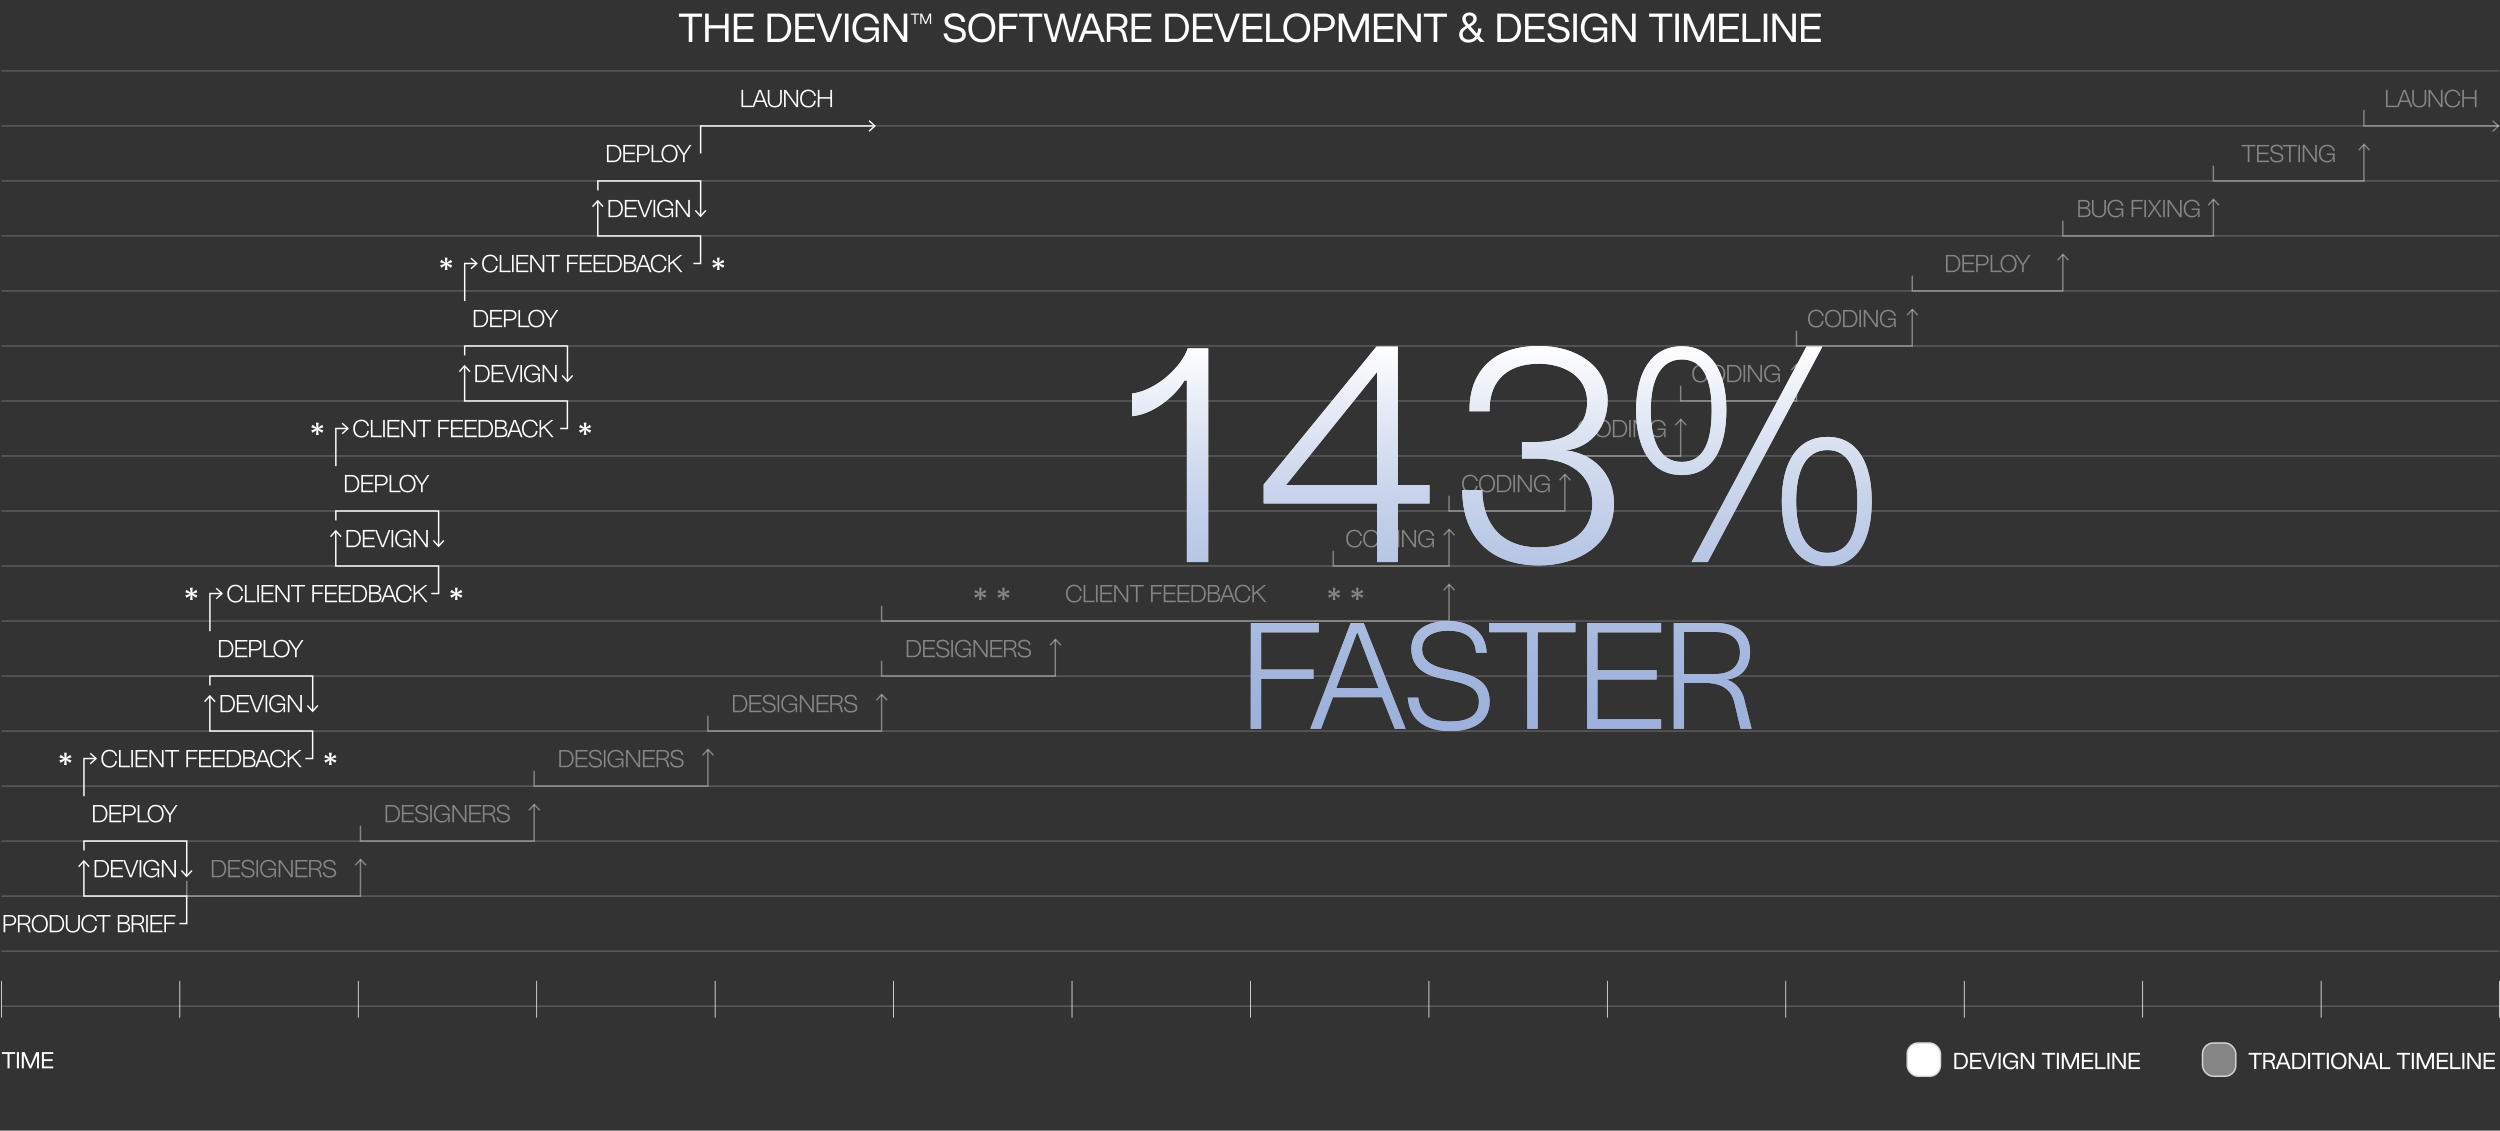 <svg width="1727" height="781" viewBox="0 0 1727 781" fill="none" xmlns="http://www.w3.org/2000/svg">
<rect x="0" y="0" width="1727" height="781" fill="#333333" stroke="none"/>
<path d="M0.955 677.61V703.02" stroke="white" stroke-width="0.5" stroke-miterlimit="10"/>
<path d="M124.225 677.61V703.02" stroke="white" stroke-width="0.5" stroke-miterlimit="10"/>
<path d="M247.495 677.61V703.02" stroke="white" stroke-width="0.5" stroke-miterlimit="10"/>
<path d="M370.755 677.61V703.02" stroke="white" stroke-width="0.5" stroke-miterlimit="10"/>
<path d="M494.025 677.61V703.02" stroke="white" stroke-width="0.5" stroke-miterlimit="10"/>
<path d="M617.295 677.61V703.02" stroke="white" stroke-width="0.5" stroke-miterlimit="10"/>
<path d="M740.555 677.61V703.02" stroke="white" stroke-width="0.5" stroke-miterlimit="10"/>
<path d="M863.825 677.61V703.02" stroke="white" stroke-width="0.5" stroke-miterlimit="10"/>
<path d="M987.095 677.61V703.02" stroke="white" stroke-width="0.5" stroke-miterlimit="10"/>
<path d="M1110.35 677.61V703.02" stroke="white" stroke-width="0.5" stroke-miterlimit="10"/>
<path d="M1233.62 677.61V703.02" stroke="white" stroke-width="0.5" stroke-miterlimit="10"/>
<path d="M1356.9 677.61V703.02" stroke="white" stroke-width="0.5" stroke-miterlimit="10"/>
<path d="M1480.17 677.61V703.02" stroke="white" stroke-width="0.5" stroke-miterlimit="10"/>
<path d="M1603.43 677.61V703.02" stroke="white" stroke-width="0.5" stroke-miterlimit="10"/>
<path d="M1726.69 677.61V703.02" stroke="white" stroke-width="0.5" stroke-miterlimit="10"/>
<path d="M0.955 505H1726.7" stroke="white" stroke-opacity="0.4" stroke-width="0.5" stroke-miterlimit="10"/>
<path d="M0.955 467H1726.7" stroke="white" stroke-opacity="0.4" stroke-width="0.5" stroke-miterlimit="10"/>
<path d="M0.955 429H1726.7" stroke="white" stroke-opacity="0.4" stroke-width="0.5" stroke-miterlimit="10"/>
<path d="M0.955 391H1726.7" stroke="white" stroke-opacity="0.4" stroke-width="0.5" stroke-miterlimit="10"/>
<path d="M0.955 353H1726.7" stroke="white" stroke-opacity="0.4" stroke-width="0.5" stroke-miterlimit="10"/>
<path d="M0.955 315H1726.7" stroke="white" stroke-opacity="0.4" stroke-width="0.5" stroke-miterlimit="10"/>
<path d="M0.955 277H1726.7" stroke="white" stroke-opacity="0.4" stroke-width="0.5" stroke-miterlimit="10"/>
<path d="M0.955 239H1726.7" stroke="white" stroke-opacity="0.4" stroke-width="0.5" stroke-miterlimit="10"/>
<path d="M0.955 201H1726.7" stroke="white" stroke-opacity="0.4" stroke-width="0.5" stroke-miterlimit="10"/>
<path d="M0.955 163H1726.7" stroke="white" stroke-opacity="0.4" stroke-width="0.5" stroke-miterlimit="10"/>
<path d="M0.955 125H1726.7" stroke="white" stroke-opacity="0.4" stroke-width="0.5" stroke-miterlimit="10"/>
<path d="M0.955 87H1726.7" stroke="white" stroke-opacity="0.4" stroke-width="0.5" stroke-miterlimit="10"/>
<path d="M0.955 49H1726.7" stroke="white" stroke-opacity="0.4" stroke-width="0.5" stroke-miterlimit="10"/>
<path d="M0.955 695H1726.7" stroke="white" stroke-opacity="0.4" stroke-width="0.5" stroke-miterlimit="10"/>
<path d="M0.955 657H1726.7" stroke="white" stroke-opacity="0.4" stroke-width="0.5" stroke-miterlimit="10"/>
<path d="M0.955 619H1726.7" stroke="white" stroke-opacity="0.4" stroke-width="0.5" stroke-miterlimit="10"/>
<path d="M0.955 581H1726.7" stroke="white" stroke-opacity="0.4" stroke-width="0.5" stroke-miterlimit="10"/>
<path d="M0.955 543H1726.7" stroke="white" stroke-opacity="0.4" stroke-width="0.5" stroke-miterlimit="10"/>
<path d="M475.774 29V11.584H468.998V9.4H484.986V11.584H478.266V29H475.774ZM487.101 29V9.4H489.565L489.593 17.408L500.821 17.436L500.877 9.4H503.313V29H500.877L500.821 19.648H489.593L489.565 29H487.101ZM506.925 29V9.4H520.617V11.64H509.361V17.968H519.777V20.208H509.361V26.76H520.617V29H506.925ZM530.168 29V9.4H538.204C542.488 9.4 546.576 12.956 546.576 19.088C546.576 25.22 542.488 29 538.204 29H530.168ZM532.632 26.816H538.204C541.144 26.816 544.112 24.128 544.112 19.088C544.112 14.02 541.144 11.612 538.204 11.612H532.632V26.816ZM549.336 29V9.4H563.028V11.64H551.772V17.968H562.188V20.208H551.772V26.76H563.028V29H549.336ZM571.326 29L563.738 9.4H566.342L572.726 26.508H572.866L579.25 9.4H581.798L574.266 29H571.326ZM583.679 29V9.4H586.143V29H583.679ZM598.346 29.392C592.774 29.392 588.854 25.388 588.854 19.228C588.854 13.152 592.466 9.148 598.318 9.148C603.218 9.148 606.41 11.92 607.306 16.26H604.786C604.142 13.684 602.07 11.332 598.318 11.332C593.53 11.332 591.374 15.084 591.374 19.228C591.374 23.4 593.614 27.18 598.43 27.18C603.582 27.18 604.786 23.428 604.786 21.048H597.142V18.92H607.082V29H605.038V24.968L604.786 24.884C604.338 26.088 602.854 29.392 598.346 29.392ZM624.25 25.556L624.278 9.4H626.742V29H623.858L612.91 12.872L612.994 29H610.558L610.53 9.4H613.414L619.854 19.06L624.25 25.556ZM635.732 16.512L635.704 9.4H636.936L639.484 15.42H639.512L641.976 9.4H643.208V16.512H642.368V10.8L639.876 16.512H639.092L636.6 10.8L636.572 16.512H635.732ZM629.152 10.184V9.4H634.976V10.184H632.54V16.512H631.644V10.184H629.152ZM659.751 29.392C655.271 29.392 652.219 27.292 651.771 23.064H654.291C654.739 25.808 656.307 27.096 659.695 27.096C662.663 27.096 664.679 26.452 664.679 23.932C664.679 21.636 662.579 20.908 658.491 20.124C655.327 19.48 652.471 18.08 652.471 14.384C652.471 10.66 655.747 9.092 659.359 9.092C663.895 9.092 666.555 11.556 666.667 15.196H664.147C663.951 12.676 662.579 11.388 659.359 11.388C657.091 11.388 655.019 12.312 655.019 14.384C655.019 16.54 657.427 17.408 659.471 17.828C663.699 18.668 667.227 19.732 667.227 23.932C667.227 27.656 664.203 29.392 659.751 29.392ZM678.268 29.308C672.472 29.308 668.944 25.388 668.944 19.228C668.944 13.124 672.472 9.12 678.268 9.12C684.036 9.12 687.536 13.124 687.536 19.228C687.536 25.388 684.036 29.308 678.268 29.308ZM671.464 19.228C671.464 23.68 673.704 27.096 678.268 27.096C682.748 27.096 685.016 23.68 685.016 19.228C685.016 14.804 682.748 11.332 678.268 11.332C673.704 11.332 671.464 14.804 671.464 19.228ZM690.264 29L690.292 9.4H702.892V11.64H692.756V17.8H701.912V20.04H692.756V29H690.264ZM710.766 29V11.584H703.99V9.4H719.978V11.584H713.258V29H710.766ZM726.624 29L720.828 9.4H723.376L728.024 26.032H728.164L732.56 9.4H735.192L739.784 26.032H739.924L744.376 9.4H746.924L741.268 29H738.524L733.96 12.48H733.82L729.368 29H726.624ZM744.917 29L752.393 9.4H755.417L763.173 29H760.569L758.357 23.372H749.537L747.465 29H744.917ZM750.349 21.244H757.545L753.989 11.78H753.849L750.349 21.244ZM778.829 14.804C778.829 17.688 777.149 19.424 774.573 19.732C776.029 20.096 777.233 21.524 777.597 23.344L779.053 29H776.393L775.245 23.988C774.685 21.328 772.585 20.488 770.429 20.488H767.041V29H764.605V9.4H772.221C776.197 9.4 778.829 11.332 778.829 14.804ZM767.041 18.444H772.277C775.301 18.444 776.365 16.764 776.365 14.804C776.365 12.732 774.909 11.5 772.277 11.5H767.041V18.444ZM781.675 29V9.4H795.367V11.64H784.111V17.968H794.527V20.208H784.111V26.76H795.367V29H781.675ZM804.918 29V9.4H812.954C817.238 9.4 821.326 12.956 821.326 19.088C821.326 25.22 817.238 29 812.954 29H804.918ZM807.382 26.816H812.954C815.894 26.816 818.862 24.128 818.862 19.088C818.862 14.02 815.894 11.612 812.954 11.612H807.382V26.816ZM824.086 29V9.4H837.778V11.64H826.522V17.968H836.938V20.208H826.522V26.76H837.778V29H824.086ZM846.076 29L838.488 9.4H841.092L847.476 26.508H847.616L854 9.4H856.548L849.016 29H846.076ZM858.457 29V9.4H872.149V11.64H860.893V17.968H871.309V20.208H860.893V26.76H872.149V29H858.457ZM874.643 29V9.4H877.079V26.816H887.075V29.028L874.643 29ZM895.815 29.308C890.019 29.308 886.491 25.388 886.491 19.228C886.491 13.124 890.019 9.12 895.815 9.12C901.583 9.12 905.083 13.124 905.083 19.228C905.083 25.388 901.583 29.308 895.815 29.308ZM889.011 19.228C889.011 23.68 891.251 27.096 895.815 27.096C900.295 27.096 902.563 23.68 902.563 19.228C902.563 14.804 900.295 11.332 895.815 11.332C891.251 11.332 889.011 14.804 889.011 19.228ZM915.511 9.4C919.515 9.4 922.147 11.92 922.147 15.252C922.147 18.584 919.795 21.356 915.511 21.356H910.303V29H907.811V9.4H915.511ZM910.303 19.228H915.567C918.227 19.228 919.655 17.464 919.655 15.252C919.655 13.236 918.227 11.556 915.567 11.556H910.303V19.228ZM924.791 29V9.4H928.207L935.207 25.668H935.291L942.095 9.4H945.595L945.567 29H943.131V13.236L936.243 29H934.171L927.255 13.236L927.227 29H924.791ZM949.101 29V9.4H962.793V11.64H951.537V17.968H961.953V20.208H951.537V26.76H962.793V29H949.101ZM979.007 25.556L979.035 9.4H981.499V29H978.615L967.667 12.872L967.751 29H965.315L965.287 9.4H968.171L974.611 19.06L979.007 25.556ZM990.356 29V11.584H983.58V9.4H999.568V11.584H992.848V29H990.356ZM1014.25 29.448C1010.58 29.448 1008.01 27.18 1008.01 23.904C1008.01 21.132 1009.71 19.508 1012.57 17.912C1011.11 16.232 1010.16 14.832 1010.16 13.068C1010.16 10.38 1012.26 8.616 1015.15 8.616C1017.95 8.616 1020.1 10.296 1020.1 12.928C1020.1 15.112 1018.62 16.792 1015.9 18.332L1020.3 23.232C1020.77 22.112 1021.05 20.908 1021.11 19.676H1023.32C1023.21 21.608 1022.73 23.372 1021.87 24.94L1025.51 29H1022.51L1020.52 26.788C1018.87 28.552 1016.8 29.448 1014.25 29.448ZM1010.41 23.736C1010.41 25.864 1012.15 27.376 1014.42 27.376C1016.38 27.376 1017.92 26.648 1019.12 25.22L1013.83 19.34C1011.62 20.572 1010.41 21.72 1010.41 23.736ZM1012.54 13.068C1012.54 14.216 1013.27 15.42 1014.61 16.932C1016.69 15.756 1017.81 14.552 1017.81 13.012C1017.81 11.5 1016.49 10.576 1015.09 10.576C1013.63 10.576 1012.46 11.472 1012.54 13.068ZM1034.33 29V9.4H1042.37C1046.65 9.4 1050.74 12.956 1050.74 19.088C1050.74 25.22 1046.65 29 1042.37 29H1034.33ZM1036.8 26.816H1042.37C1045.31 26.816 1048.28 24.128 1048.28 19.088C1048.28 14.02 1045.31 11.612 1042.37 11.612H1036.8V26.816ZM1053.5 29V9.4H1067.19V11.64H1055.94V17.968H1066.35V20.208H1055.94V26.76H1067.19V29H1053.5ZM1076.8 29.392C1072.32 29.392 1069.27 27.292 1068.82 23.064H1071.34C1071.79 25.808 1073.35 27.096 1076.74 27.096C1079.71 27.096 1081.73 26.452 1081.73 23.932C1081.73 21.636 1079.63 20.908 1075.54 20.124C1072.37 19.48 1069.52 18.08 1069.52 14.384C1069.52 10.66 1072.79 9.092 1076.41 9.092C1080.94 9.092 1083.6 11.556 1083.71 15.196H1081.19C1081 12.676 1079.63 11.388 1076.41 11.388C1074.14 11.388 1072.07 12.312 1072.07 14.384C1072.07 16.54 1074.47 17.408 1076.52 17.828C1080.75 18.668 1084.27 19.732 1084.27 23.932C1084.27 27.656 1081.25 29.392 1076.8 29.392ZM1086.83 29V9.4H1089.3V29H1086.83ZM1101.5 29.392C1095.93 29.392 1092.01 25.388 1092.01 19.228C1092.01 13.152 1095.62 9.148 1101.47 9.148C1106.37 9.148 1109.56 11.92 1110.46 16.26H1107.94C1107.29 13.684 1105.22 11.332 1101.47 11.332C1096.68 11.332 1094.53 15.084 1094.53 19.228C1094.53 23.4 1096.77 27.18 1101.58 27.18C1106.73 27.18 1107.94 23.428 1107.94 21.048H1100.29V18.92H1110.23V29H1108.19V24.968L1107.94 24.884C1107.49 26.088 1106.01 29.392 1101.5 29.392ZM1127.4 25.556L1127.43 9.4H1129.89V29H1127.01L1116.06 12.872L1116.15 29H1113.71L1113.68 9.4H1116.57L1123.01 19.06L1127.4 25.556ZM1145.97 29V11.584H1139.19V9.4H1155.18V11.584H1148.46V29H1145.97ZM1157.3 29V9.4H1159.76V29H1157.3ZM1163.26 29V9.4H1166.67L1173.67 25.668H1173.76L1180.56 9.4H1184.06L1184.03 29H1181.6V13.236L1174.71 29H1172.64L1165.72 13.236L1165.69 29H1163.26ZM1187.57 29V9.4H1201.26V11.64H1190V17.968H1200.42V20.208H1190V26.76H1201.26V29H1187.57ZM1203.75 29V9.4H1206.19V26.816H1216.18V29.028L1203.75 29ZM1218.38 29V9.4H1220.85V29H1218.38ZM1238.09 25.556L1238.12 9.4H1240.58V29H1237.7L1226.75 12.872L1226.83 29H1224.4L1224.37 9.4H1227.25L1233.69 19.06L1238.09 25.556ZM1244.14 29V9.4H1257.83V11.64H1246.58V17.968H1256.99V20.208H1246.58V26.76H1257.83V29H1244.14Z" fill="white"/>
<path d="M5.192 738V728.048H1.32V726.8H10.456V728.048H6.616V738H5.192ZM11.665 738V726.8H13.073V738H11.665ZM15.07 738V726.8H17.022L21.022 736.096H21.07L24.958 726.8H26.958L26.942 738H25.55V728.992L21.614 738H20.43L16.478 728.992L16.462 738H15.07ZM28.962 738V726.8H36.786V728.08H30.354V731.696H36.306V732.976H30.354V736.72H36.786V738H28.962Z" fill="white"/>
<path d="M7.152 632.1C9.583 632.1 11.181 633.63 11.181 635.653C11.181 637.676 9.736 639.359 7.152 639.359H3.65V644H2.477V632.1H7.152ZM3.65 638.339H7.186C8.801 638.339 10.008 637.302 10.008 635.653C10.008 634.14 8.801 633.12 7.186 633.12H3.65V638.339ZM20.979 635.364C20.979 637.302 19.806 638.322 18.276 638.475C19.177 638.679 20.078 639.495 20.35 640.838L21.149 644H19.908L19.211 641.042C18.803 639.274 17.375 638.832 15.76 638.832H13.533V644H12.377V632.1H17.001C19.415 632.1 20.979 633.188 20.979 635.364ZM13.533 637.846H17.035C19.092 637.846 19.84 636.69 19.84 635.381C19.84 633.749 18.633 633.103 17.035 633.103H13.533V637.846ZM27.466 644.187C24.032 644.187 21.907 641.807 21.907 638.067C21.907 634.361 24.032 631.93 27.466 631.93C30.883 631.93 33.025 634.361 33.025 638.067C33.025 641.807 30.883 644.187 27.466 644.187ZM23.097 638.067C23.097 640.94 24.576 643.15 27.466 643.15C30.322 643.15 31.835 640.94 31.835 638.067C31.835 635.211 30.322 632.967 27.466 632.967C24.576 632.967 23.097 635.211 23.097 638.067ZM34.378 644V632.1H39.257C41.858 632.1 44.323 634.259 44.323 637.982C44.323 641.705 41.858 644 39.257 644H34.378ZM35.534 642.963H39.257C41.212 642.963 43.167 641.127 43.167 637.982C43.167 634.82 41.212 633.137 39.257 633.137H35.534V642.963ZM50.334 644.238C47.257 644.238 45.489 642.249 45.489 639.529V632.1H46.645V639.665C46.645 641.671 47.954 643.201 50.334 643.201C52.714 643.201 54.023 641.756 54.023 639.665V632.1H55.179V639.529C55.179 642.249 53.547 644.238 50.334 644.238ZM61.894 644.272C58.289 644.272 56.181 641.807 56.181 638.067C56.181 634.361 58.289 631.879 61.894 631.879C65.362 631.879 66.977 634.786 67.061 636.265H65.906C65.719 634.65 64.189 632.916 61.894 632.916C58.647 632.916 57.371 635.551 57.371 638.067C57.371 641.195 59.123 643.235 61.894 643.235C65.106 643.235 65.633 640.753 65.82 639.648H66.96C66.823 641.501 65.6 644.272 61.894 644.272ZM70.877 644V633.137H66.593V632.1H76.3V633.137H72.05V644H70.877ZM81.405 644V632.1H85.434C87.729 632.1 89.344 632.967 89.344 635.092C89.344 636.639 88.375 637.472 87.287 637.642C88.511 637.727 89.905 638.662 89.905 640.532C89.905 643.337 88.12 644 85.434 644H81.405ZM82.493 642.946H85.264C87.525 642.946 88.817 642.453 88.817 640.498C88.817 638.441 86.743 638.186 85.111 638.186H82.493V642.946ZM82.493 637.115H85.111C87.015 637.115 88.256 636.69 88.256 635.143C88.256 633.562 86.93 633.154 85.264 633.154H82.493V637.115ZM99.54 635.364C99.54 637.302 98.367 638.322 96.837 638.475C97.738 638.679 98.639 639.495 98.911 640.838L99.71 644H98.469L97.772 641.042C97.364 639.274 95.936 638.832 94.321 638.832H92.094V644H90.938V632.1H95.562C97.976 632.1 99.54 633.188 99.54 635.364ZM92.094 637.846H95.596C97.653 637.846 98.401 636.69 98.401 635.381C98.401 633.749 97.194 633.103 95.596 633.103H92.094V637.846ZM100.961 644V632.1H102.1V644H100.961ZM103.958 644V632.1H112.288V633.154H105.114V637.404H111.778V638.458H105.114V642.929H112.288V644H103.958ZM113.495 644L113.512 632.1H121.162V633.154H114.668V637.336H120.567V638.39H114.668V644H113.495Z" fill="white"/>
<path d="M53.955 598.4L54.669 599.08L57.955 595.47L61.231 599.08L61.955 598.4L57.955 594L53.955 598.4Z" fill="#FEFEFE"/>
<path d="M65.345 606V594.1H70.224C72.825 594.1 75.29 596.259 75.29 599.982C75.29 603.705 72.825 606 70.224 606H65.345ZM66.501 604.963H70.224C72.179 604.963 74.134 603.127 74.134 599.982C74.134 596.82 72.179 595.137 70.224 595.137H66.501V604.963ZM76.642 606V594.1H84.972V595.154H77.798V599.404H84.462V600.458H77.798V604.929H84.972V606H76.642ZM89.704 606L85.08 594.1H86.304L90.35 604.827H90.435L94.464 594.1H95.654L91.064 606H89.704ZM96.465 606V594.1H97.604V606H96.465ZM104.732 606.221C101.349 606.221 98.969 603.807 98.969 600.067C98.969 596.395 101.196 593.947 104.715 593.947C107.69 593.947 109.611 595.681 110.104 598.265H108.914C108.608 596.701 107.333 594.984 104.715 594.984C101.519 594.984 100.159 597.551 100.159 600.067C100.159 602.6 101.57 605.184 104.766 605.184C108.166 605.184 108.863 602.464 108.863 601.019H104.477V599.999H109.951V606H108.948V603.314L108.914 603.195C108.659 603.909 107.792 606.221 104.732 606.221ZM120.391 604.368L120.408 594.1H121.547V606H120.221L112.945 595.732L112.979 606H111.823V594.1H113.149L120.391 604.368Z" fill="white"/>
<path d="M64.275 568V556.1H69.154C71.755 556.1 74.22 558.259 74.22 561.982C74.22 565.705 71.755 568 69.154 568H64.275ZM65.431 566.963H69.154C71.109 566.963 73.064 565.127 73.064 561.982C73.064 558.82 71.109 557.137 69.154 557.137H65.431V566.963ZM75.573 568V556.1H83.903V557.154H76.729V561.404H83.393V562.458H76.729V566.929H83.903V568H75.573ZM89.785 556.1C92.216 556.1 93.814 557.63 93.814 559.653C93.814 561.676 92.37 563.359 89.785 563.359H86.284V568H85.111V556.1H89.785ZM86.284 562.339H89.82C91.434 562.339 92.641 561.302 92.641 559.653C92.641 558.14 91.434 557.12 89.82 557.12H86.284V562.339ZM95.13 568V556.1H96.269V566.98H102.678V568.017L95.13 568ZM107.51 568.187C104.076 568.187 101.951 565.807 101.951 562.067C101.951 558.361 104.076 555.93 107.51 555.93C110.927 555.93 113.069 558.361 113.069 562.067C113.069 565.807 110.927 568.187 107.51 568.187ZM103.141 562.067C103.141 564.94 104.62 567.15 107.51 567.15C110.366 567.15 111.879 564.94 111.879 562.067C111.879 559.211 110.366 556.967 107.51 556.967C104.62 556.967 103.141 559.211 103.141 562.067ZM117.482 562.067L121.358 556.1H122.65L117.975 563.189V568H116.836V563.189L112.076 556.1H113.402L117.397 562.067H117.482Z" fill="white"/>
<path d="M132.955 601.68L132.241 601L128.955 604.61L125.679 601L124.955 601.68L128.955 606.08L132.955 601.68Z" fill="#FEFEFE"/>
<path d="M58 587.5L58 581L129 581L129 605" stroke="white"/>
<path d="M227.65 525.3L227.55 525.22L224.87 527L224 525.3L227.05 524.27V524.17L224 523.15L224.87 521.45L227.5 523.3L227.6 523.2L227.25 520H229.15L228.8 523.2L228.9 523.3L231.52 521.45L232.39 523.15L229.35 524.17V524.27L232.39 525.3L231.52 527L228.85 525.22L228.75 525.3L229.15 528.45H227.25L227.65 525.3Z" fill="#FEFEFE"/>
<path d="M123.955 638H128.955V619L57.955 619V595" stroke="white"/>
<path d="M62.68 520L62 520.714L65.61 524L62 527.276L62.68 528L67.08 524L62.68 520Z" fill="#FEFEFE"/>
<path d="M75.72 530.272C72.116 530.272 70.008 527.807 70.008 524.067C70.008 520.361 72.116 517.879 75.72 517.879C79.188 517.879 80.803 520.786 80.888 522.265H79.732C79.545 520.65 78.015 518.916 75.72 518.916C72.473 518.916 71.198 521.551 71.198 524.067C71.198 527.195 72.949 529.235 75.72 529.235C78.933 529.235 79.46 526.753 79.647 525.648H80.786C80.65 527.501 79.426 530.272 75.72 530.272ZM82.196 530V518.1H83.335V528.98H89.744V530.017L82.196 530ZM90.689 530V518.1H91.828V530H90.689ZM93.686 530V518.1H102.016V519.154H94.842V523.404H101.506V524.458H94.842V528.929H102.016V530H93.686ZM111.842 528.368L111.859 518.1H112.998V530H111.672L104.396 519.732L104.43 530H103.274V518.1H104.6L111.842 528.368ZM118.29 530V519.137H114.006V518.1H123.713V519.137H119.463V530H118.29ZM128.733 530L128.75 518.1H136.4V519.154H129.906V523.336H135.805V524.39H129.906V530H128.733ZM137.524 530V518.1H145.854V519.154H138.68V523.404H145.344V524.458H138.68V528.929H145.854V530H137.524ZM147.078 530V518.1H155.408V519.154H148.234V523.404H154.898V524.458H148.234V528.929H155.408V530H147.078ZM156.633 530V518.1H161.512C164.113 518.1 166.578 520.259 166.578 523.982C166.578 527.705 164.113 530 161.512 530H156.633ZM157.789 528.963H161.512C163.467 528.963 165.422 527.127 165.422 523.982C165.422 520.82 163.467 519.137 161.512 519.137H157.789V528.963ZM167.999 530V518.1H172.028C174.323 518.1 175.938 518.967 175.938 521.092C175.938 522.639 174.969 523.472 173.881 523.642C175.105 523.727 176.499 524.662 176.499 526.532C176.499 529.337 174.714 530 172.028 530H167.999ZM169.087 528.946H171.858C174.119 528.946 175.411 528.453 175.411 526.498C175.411 524.441 173.337 524.186 171.705 524.186H169.087V528.946ZM169.087 523.115H171.705C173.609 523.115 174.85 522.69 174.85 521.143C174.85 519.562 173.524 519.154 171.858 519.154H169.087V523.115ZM176.301 530L180.857 518.1H182.319L187.045 530H185.821L184.393 526.447H178.851L177.508 530H176.301ZM179.225 525.427L184.002 525.444L181.656 519.239H181.537L179.225 525.427ZM192.275 530.272C188.671 530.272 186.563 527.807 186.563 524.067C186.563 520.361 188.671 517.879 192.275 517.879C195.743 517.879 197.358 520.786 197.443 522.265H196.287C196.1 520.65 194.57 518.916 192.275 518.916C189.028 518.916 187.753 521.551 187.753 524.067C187.753 527.195 189.504 529.235 192.275 529.235C195.488 529.235 196.015 526.753 196.202 525.648H197.341C197.205 527.501 195.981 530.272 192.275 530.272ZM198.769 530L198.752 518.1H199.84L199.789 523.693L206.793 518.1H208.306L202.543 522.809L208.425 530H207.048L201.71 523.574L199.823 525.087L199.857 530H198.769Z" fill="white"/>
<path d="M44.65 525.3L44.55 525.22L41.87 527L41 525.3L44.05 524.27V524.17L41 523.15L41.87 521.45L44.5 523.3L44.6 523.2L44.25 520H46.15L45.8 523.2L45.9 523.3L48.52 521.45L49.39 523.15L46.35 524.17V524.27L49.39 525.3L48.52 527L45.85 525.22L45.75 525.3L46.15 528.45H44.25L44.65 525.3Z" fill="#FEFEFE"/>
<path d="M58 550V524H66" stroke="white"/>
<path d="M140.955 484.4L141.669 485.08L144.955 481.47L148.231 485.08L148.955 484.4L144.955 480L140.955 484.4Z" fill="#FEFEFE"/>
<path d="M152.345 492V480.1H157.224C159.825 480.1 162.29 482.259 162.29 485.982C162.29 489.705 159.825 492 157.224 492H152.345ZM153.501 490.963H157.224C159.179 490.963 161.134 489.127 161.134 485.982C161.134 482.82 159.179 481.137 157.224 481.137H153.501V490.963ZM163.642 492V480.1H171.972V481.154H164.798V485.404H171.462V486.458H164.798V490.929H171.972V492H163.642ZM176.704 492L172.08 480.1H173.304L177.35 490.827H177.435L181.464 480.1H182.654L178.064 492H176.704ZM183.465 492V480.1H184.604V492H183.465ZM191.732 492.221C188.349 492.221 185.969 489.807 185.969 486.067C185.969 482.395 188.196 479.947 191.715 479.947C194.69 479.947 196.611 481.681 197.104 484.265H195.914C195.608 482.701 194.333 480.984 191.715 480.984C188.519 480.984 187.159 483.551 187.159 486.067C187.159 488.6 188.57 491.184 191.766 491.184C195.166 491.184 195.863 488.464 195.863 487.019H191.477V485.999H196.951V492H195.948V489.314L195.914 489.195C195.659 489.909 194.792 492.221 191.732 492.221ZM207.391 490.368L207.408 480.1H208.547V492H207.221L199.945 481.732L199.979 492H198.823V480.1H200.149L207.391 490.368Z" fill="white"/>
<path d="M151.275 454V442.1H156.154C158.755 442.1 161.22 444.259 161.22 447.982C161.22 451.705 158.755 454 156.154 454H151.275ZM152.431 452.963H156.154C158.109 452.963 160.064 451.127 160.064 447.982C160.064 444.82 158.109 443.137 156.154 443.137H152.431V452.963ZM162.573 454V442.1H170.903V443.154H163.729V447.404H170.393V448.458H163.729V452.929H170.903V454H162.573ZM176.786 442.1C179.217 442.1 180.815 443.63 180.815 445.653C180.815 447.676 179.37 449.359 176.786 449.359H173.284V454H172.111V442.1H176.786ZM173.284 448.339H176.82C178.435 448.339 179.642 447.302 179.642 445.653C179.642 444.14 178.435 443.12 176.82 443.12H173.284V448.339ZM182.13 454V442.1H183.269V452.98H189.678V454.017L182.13 454ZM194.51 454.187C191.076 454.187 188.951 451.807 188.951 448.067C188.951 444.361 191.076 441.93 194.51 441.93C197.927 441.93 200.069 444.361 200.069 448.067C200.069 451.807 197.927 454.187 194.51 454.187ZM190.141 448.067C190.141 450.94 191.62 453.15 194.51 453.15C197.366 453.15 198.879 450.94 198.879 448.067C198.879 445.211 197.366 442.967 194.51 442.967C191.62 442.967 190.141 445.211 190.141 448.067ZM204.482 448.067L208.358 442.1H209.65L204.975 449.189V454H203.836V449.189L199.076 442.1H200.402L204.397 448.067H204.482Z" fill="white"/>
<path d="M219.955 487.68L219.241 487L215.955 490.61L212.679 487L211.955 487.68L215.955 492.08L219.955 487.68Z" fill="#FEFEFE"/>
<path d="M145 473.5L145 467L216 467L216 491" stroke="white"/>
<path d="M210.955 524H215.955V505L144.955 505V481" stroke="white"/>
<path d="M149.68 406L149 406.714L152.61 410L149 413.276L149.68 414L154.08 410L149.68 406Z" fill="#FEFEFE"/>
<path d="M162.72 416.272C159.116 416.272 157.008 413.807 157.008 410.067C157.008 406.361 159.116 403.879 162.72 403.879C166.188 403.879 167.803 406.786 167.888 408.265H166.732C166.545 406.65 165.015 404.916 162.72 404.916C159.473 404.916 158.198 407.551 158.198 410.067C158.198 413.195 159.949 415.235 162.72 415.235C165.933 415.235 166.46 412.753 166.647 411.648H167.786C167.65 413.501 166.426 416.272 162.72 416.272ZM169.196 416V404.1H170.335V414.98H176.744V416.017L169.196 416ZM177.689 416V404.1H178.828V416H177.689ZM180.686 416V404.1H189.016V405.154H181.842V409.404H188.506V410.458H181.842V414.929H189.016V416H180.686ZM198.842 414.368L198.859 404.1H199.998V416H198.672L191.396 405.732L191.43 416H190.274V404.1H191.6L198.842 414.368ZM205.29 416V405.137H201.006V404.1H210.713V405.137H206.463V416H205.29ZM215.733 416L215.75 404.1H223.4V405.154H216.906V409.336H222.805V410.39H216.906V416H215.733ZM224.524 416V404.1H232.854V405.154H225.68V409.404H232.344V410.458H225.68V414.929H232.854V416H224.524ZM234.078 416V404.1H242.408V405.154H235.234V409.404H241.898V410.458H235.234V414.929H242.408V416H234.078ZM243.633 416V404.1H248.512C251.113 404.1 253.578 406.259 253.578 409.982C253.578 413.705 251.113 416 248.512 416H243.633ZM244.789 414.963H248.512C250.467 414.963 252.422 413.127 252.422 409.982C252.422 406.82 250.467 405.137 248.512 405.137H244.789V414.963ZM254.999 416V404.1H259.028C261.323 404.1 262.938 404.967 262.938 407.092C262.938 408.639 261.969 409.472 260.881 409.642C262.105 409.727 263.499 410.662 263.499 412.532C263.499 415.337 261.714 416 259.028 416H254.999ZM256.087 414.946H258.858C261.119 414.946 262.411 414.453 262.411 412.498C262.411 410.441 260.337 410.186 258.705 410.186H256.087V414.946ZM256.087 409.115H258.705C260.609 409.115 261.85 408.69 261.85 407.143C261.85 405.562 260.524 405.154 258.858 405.154H256.087V409.115ZM263.301 416L267.857 404.1H269.319L274.045 416H272.821L271.393 412.447H265.851L264.508 416H263.301ZM266.225 411.427L271.002 411.444L268.656 405.239H268.537L266.225 411.427ZM279.275 416.272C275.671 416.272 273.563 413.807 273.563 410.067C273.563 406.361 275.671 403.879 279.275 403.879C282.743 403.879 284.358 406.786 284.443 408.265H283.287C283.1 406.65 281.57 404.916 279.275 404.916C276.028 404.916 274.753 407.551 274.753 410.067C274.753 413.195 276.504 415.235 279.275 415.235C282.488 415.235 283.015 412.753 283.202 411.648H284.341C284.205 413.501 282.981 416.272 279.275 416.272ZM285.769 416L285.752 404.1H286.84L286.789 409.693L293.793 404.1H295.306L289.543 408.809L295.425 416H294.048L288.71 409.574L286.823 411.087L286.857 416H285.769Z" fill="white"/>
<path d="M131.65 411.3L131.55 411.22L128.87 413L128 411.3L131.05 410.27V410.17L128 409.15L128.87 407.45L131.5 409.3L131.6 409.2L131.25 406H133.15L132.8 409.2L132.9 409.3L135.52 407.45L136.39 409.15L133.35 410.17V410.27L136.39 411.3L135.52 413L132.85 411.22L132.75 411.3L133.15 414.45H131.25L131.65 411.3Z" fill="#FEFEFE"/>
<path d="M145 436V410H153" stroke="white"/>
<path d="M314.65 411.3L314.55 411.22L311.87 413L311 411.3L314.05 410.27V410.17L311 409.15L311.87 407.45L314.5 409.3L314.6 409.2L314.25 406H316.15L315.8 409.2L315.9 409.3L318.52 407.45L319.39 409.15L316.35 410.17V410.27L319.39 411.3L318.52 413L315.85 411.22L315.75 411.3L316.15 414.45H314.25L314.65 411.3Z" fill="#FEFEFE"/>
<path d="M676.65 411.3L676.55 411.22L673.87 413L673 411.3L676.05 410.27V410.17L673 409.15L673.87 407.45L676.5 409.3L676.6 409.2L676.25 406H678.15L677.8 409.2L677.9 409.3L680.52 407.45L681.39 409.15L678.35 410.17V410.27L681.39 411.3L680.52 413L677.85 411.22L677.75 411.3L678.15 414.45H676.25L676.65 411.3Z" fill="white" fill-opacity="0.4"/>
<path d="M249 594V619H129V608.458" stroke="white" stroke-opacity="0.4" stroke-miterlimit="10"/>
<path d="M245 597.4L245.73 598.08L249.09 594.47L252.45 598.08L253.18 597.4L249.09 593L245 597.4Z" fill="white" fill-opacity="0.4"/>
<path d="M146.334 606V594.1H151.213C153.814 594.1 156.279 596.259 156.279 599.982C156.279 603.705 153.814 606 151.213 606H146.334ZM147.49 604.963H151.213C153.168 604.963 155.123 603.127 155.123 599.982C155.123 596.82 153.168 595.137 151.213 595.137H147.49V604.963ZM157.631 606V594.1H165.961V595.154H158.787V599.404H165.451V600.458H158.787V604.929H165.961V606H157.631ZM171.419 606.255C168.665 606.255 166.863 605.082 166.625 602.498H167.798C168.053 604.368 169.175 605.184 171.385 605.184C173.323 605.184 174.649 604.606 174.649 602.957C174.649 601.393 173.459 600.934 170.62 600.39C168.631 600.016 167.033 599.149 167.033 597.024C167.033 594.831 168.954 593.879 171.147 593.879C173.816 593.879 175.431 595.222 175.516 597.449H174.326C174.207 595.749 173.153 594.967 171.147 594.967C169.566 594.967 168.24 595.613 168.24 597.024C168.24 598.469 169.617 599.03 171.079 599.336C174.071 599.897 175.856 600.56 175.856 602.957C175.856 605.201 174.02 606.255 171.419 606.255ZM177.155 606V594.1H178.294V606H177.155ZM185.422 606.221C182.039 606.221 179.659 603.807 179.659 600.067C179.659 596.395 181.886 593.947 185.405 593.947C188.38 593.947 190.301 595.681 190.794 598.265H189.604C189.298 596.701 188.023 594.984 185.405 594.984C182.209 594.984 180.849 597.551 180.849 600.067C180.849 602.6 182.26 605.184 185.456 605.184C188.856 605.184 189.553 602.464 189.553 601.019H185.167V599.999H190.641V606H189.638V603.314L189.604 603.195C189.349 603.909 188.482 606.221 185.422 606.221ZM201.081 604.368L201.098 594.1H202.237V606H200.911L193.635 595.732L193.669 606H192.513V594.1H193.839L201.081 604.368ZM204.126 606V594.1H212.456V595.154H205.282V599.404H211.946V600.458H205.282V604.929H212.456V606H204.126ZM222.146 597.364C222.146 599.302 220.973 600.322 219.443 600.475C220.344 600.679 221.245 601.495 221.517 602.838L222.316 606H221.075L220.378 603.042C219.97 601.274 218.542 600.832 216.927 600.832H214.7V606H213.544V594.1H218.168C220.582 594.1 222.146 595.188 222.146 597.364ZM214.7 599.846H218.202C220.259 599.846 221.007 598.69 221.007 597.381C221.007 595.749 219.8 595.103 218.202 595.103H214.7V599.846ZM227.8 606.255C225.046 606.255 223.244 605.082 223.006 602.498H224.179C224.434 604.368 225.556 605.184 227.766 605.184C229.704 605.184 231.03 604.606 231.03 602.957C231.03 601.393 229.84 600.934 227.001 600.39C225.012 600.016 223.414 599.149 223.414 597.024C223.414 594.831 225.335 593.879 227.528 593.879C230.197 593.879 231.812 595.222 231.897 597.449H230.707C230.588 595.749 229.534 594.967 227.528 594.967C225.947 594.967 224.621 595.613 224.621 597.024C224.621 598.469 225.998 599.03 227.46 599.336C230.452 599.897 232.237 600.56 232.237 602.957C232.237 605.201 230.401 606.255 227.8 606.255Z" fill="white" fill-opacity="0.4"/>
<path d="M369 556V581H249V570.458" stroke="white" stroke-opacity="0.4" stroke-miterlimit="10"/>
<path d="M365 559.4L365.73 560.08L369.09 556.47L372.45 560.08L373.18 559.4L369.09 555L365 559.4Z" fill="white" fill-opacity="0.4"/>
<path d="M266.334 568V556.1H271.213C273.814 556.1 276.279 558.259 276.279 561.982C276.279 565.705 273.814 568 271.213 568H266.334ZM267.49 566.963H271.213C273.168 566.963 275.123 565.127 275.123 561.982C275.123 558.82 273.168 557.137 271.213 557.137H267.49V566.963ZM277.631 568V556.1H285.961V557.154H278.787V561.404H285.451V562.458H278.787V566.929H285.961V568H277.631ZM291.419 568.255C288.665 568.255 286.863 567.082 286.625 564.498H287.798C288.053 566.368 289.175 567.184 291.385 567.184C293.323 567.184 294.649 566.606 294.649 564.957C294.649 563.393 293.459 562.934 290.62 562.39C288.631 562.016 287.033 561.149 287.033 559.024C287.033 556.831 288.954 555.879 291.147 555.879C293.816 555.879 295.431 557.222 295.516 559.449H294.326C294.207 557.749 293.153 556.967 291.147 556.967C289.566 556.967 288.24 557.613 288.24 559.024C288.24 560.469 289.617 561.03 291.079 561.336C294.071 561.897 295.856 562.56 295.856 564.957C295.856 567.201 294.02 568.255 291.419 568.255ZM297.155 568V556.1H298.294V568H297.155ZM305.422 568.221C302.039 568.221 299.659 565.807 299.659 562.067C299.659 558.395 301.886 555.947 305.405 555.947C308.38 555.947 310.301 557.681 310.794 560.265H309.604C309.298 558.701 308.023 556.984 305.405 556.984C302.209 556.984 300.849 559.551 300.849 562.067C300.849 564.6 302.26 567.184 305.456 567.184C308.856 567.184 309.553 564.464 309.553 563.019H305.167V561.999H310.641V568H309.638V565.314L309.604 565.195C309.349 565.909 308.482 568.221 305.422 568.221ZM321.081 566.368L321.098 556.1H322.237V568H320.911L313.635 557.732L313.669 568H312.513V556.1H313.839L321.081 566.368ZM324.126 568V556.1H332.456V557.154H325.282V561.404H331.946V562.458H325.282V566.929H332.456V568H324.126ZM342.146 559.364C342.146 561.302 340.973 562.322 339.443 562.475C340.344 562.679 341.245 563.495 341.517 564.838L342.316 568H341.075L340.378 565.042C339.97 563.274 338.542 562.832 336.927 562.832H334.7V568H333.544V556.1H338.168C340.582 556.1 342.146 557.188 342.146 559.364ZM334.7 561.846H338.202C340.259 561.846 341.007 560.69 341.007 559.381C341.007 557.749 339.8 557.103 338.202 557.103H334.7V561.846ZM347.8 568.255C345.046 568.255 343.244 567.082 343.006 564.498H344.179C344.434 566.368 345.556 567.184 347.766 567.184C349.704 567.184 351.03 566.606 351.03 564.957C351.03 563.393 349.84 562.934 347.001 562.39C345.012 562.016 343.414 561.149 343.414 559.024C343.414 556.831 345.335 555.879 347.528 555.879C350.197 555.879 351.812 557.222 351.897 559.449H350.707C350.588 557.749 349.534 556.967 347.528 556.967C345.947 556.967 344.621 557.613 344.621 559.024C344.621 560.469 345.998 561.03 347.46 561.336C350.452 561.897 352.237 562.56 352.237 564.957C352.237 567.201 350.401 568.255 347.8 568.255Z" fill="white" fill-opacity="0.4"/>
<path d="M489 518V543H369V532.458" stroke="white" stroke-opacity="0.4" stroke-miterlimit="10"/>
<path d="M485 521.4L485.73 522.08L489.09 518.47L492.45 522.08L493.18 521.4L489.09 517L485 521.4Z" fill="white" fill-opacity="0.4"/>
<path d="M386.334 530V518.1H391.213C393.814 518.1 396.279 520.259 396.279 523.982C396.279 527.705 393.814 530 391.213 530H386.334ZM387.49 528.963H391.213C393.168 528.963 395.123 527.127 395.123 523.982C395.123 520.82 393.168 519.137 391.213 519.137H387.49V528.963ZM397.631 530V518.1H405.961V519.154H398.787V523.404H405.451V524.458H398.787V528.929H405.961V530H397.631ZM411.419 530.255C408.665 530.255 406.863 529.082 406.625 526.498H407.798C408.053 528.368 409.175 529.184 411.385 529.184C413.323 529.184 414.649 528.606 414.649 526.957C414.649 525.393 413.459 524.934 410.62 524.39C408.631 524.016 407.033 523.149 407.033 521.024C407.033 518.831 408.954 517.879 411.147 517.879C413.816 517.879 415.431 519.222 415.516 521.449H414.326C414.207 519.749 413.153 518.967 411.147 518.967C409.566 518.967 408.24 519.613 408.24 521.024C408.24 522.469 409.617 523.03 411.079 523.336C414.071 523.897 415.856 524.56 415.856 526.957C415.856 529.201 414.02 530.255 411.419 530.255ZM417.155 530V518.1H418.294V530H417.155ZM425.422 530.221C422.039 530.221 419.659 527.807 419.659 524.067C419.659 520.395 421.886 517.947 425.405 517.947C428.38 517.947 430.301 519.681 430.794 522.265H429.604C429.298 520.701 428.023 518.984 425.405 518.984C422.209 518.984 420.849 521.551 420.849 524.067C420.849 526.6 422.26 529.184 425.456 529.184C428.856 529.184 429.553 526.464 429.553 525.019H425.167V523.999H430.641V530H429.638V527.314L429.604 527.195C429.349 527.909 428.482 530.221 425.422 530.221ZM441.081 528.368L441.098 518.1H442.237V530H440.911L433.635 519.732L433.669 530H432.513V518.1H433.839L441.081 528.368ZM444.126 530V518.1H452.456V519.154H445.282V523.404H451.946V524.458H445.282V528.929H452.456V530H444.126ZM462.146 521.364C462.146 523.302 460.973 524.322 459.443 524.475C460.344 524.679 461.245 525.495 461.517 526.838L462.316 530H461.075L460.378 527.042C459.97 525.274 458.542 524.832 456.927 524.832H454.7V530H453.544V518.1H458.168C460.582 518.1 462.146 519.188 462.146 521.364ZM454.7 523.846H458.202C460.259 523.846 461.007 522.69 461.007 521.381C461.007 519.749 459.8 519.103 458.202 519.103H454.7V523.846ZM467.8 530.255C465.046 530.255 463.244 529.082 463.006 526.498H464.179C464.434 528.368 465.556 529.184 467.766 529.184C469.704 529.184 471.03 528.606 471.03 526.957C471.03 525.393 469.84 524.934 467.001 524.39C465.012 524.016 463.414 523.149 463.414 521.024C463.414 518.831 465.335 517.879 467.528 517.879C470.197 517.879 471.812 519.222 471.897 521.449H470.707C470.588 519.749 469.534 518.967 467.528 518.967C465.947 518.967 464.621 519.613 464.621 521.024C464.621 522.469 465.998 523.03 467.46 523.336C470.452 523.897 472.237 524.56 472.237 526.957C472.237 529.201 470.401 530.255 467.8 530.255Z" fill="white" fill-opacity="0.4"/>
<path d="M609 480V505H489V494.458" stroke="white" stroke-opacity="0.4" stroke-miterlimit="10"/>
<path d="M605 483.4L605.73 484.08L609.09 480.47L612.45 484.08L613.18 483.4L609.09 479L605 483.4Z" fill="white" fill-opacity="0.4"/>
<path d="M506.334 492V480.1H511.213C513.814 480.1 516.279 482.259 516.279 485.982C516.279 489.705 513.814 492 511.213 492H506.334ZM507.49 490.963H511.213C513.168 490.963 515.123 489.127 515.123 485.982C515.123 482.82 513.168 481.137 511.213 481.137H507.49V490.963ZM517.631 492V480.1H525.961V481.154H518.787V485.404H525.451V486.458H518.787V490.929H525.961V492H517.631ZM531.419 492.255C528.665 492.255 526.863 491.082 526.625 488.498H527.798C528.053 490.368 529.175 491.184 531.385 491.184C533.323 491.184 534.649 490.606 534.649 488.957C534.649 487.393 533.459 486.934 530.62 486.39C528.631 486.016 527.033 485.149 527.033 483.024C527.033 480.831 528.954 479.879 531.147 479.879C533.816 479.879 535.431 481.222 535.516 483.449H534.326C534.207 481.749 533.153 480.967 531.147 480.967C529.566 480.967 528.24 481.613 528.24 483.024C528.24 484.469 529.617 485.03 531.079 485.336C534.071 485.897 535.856 486.56 535.856 488.957C535.856 491.201 534.02 492.255 531.419 492.255ZM537.155 492V480.1H538.294V492H537.155ZM545.422 492.221C542.039 492.221 539.659 489.807 539.659 486.067C539.659 482.395 541.886 479.947 545.405 479.947C548.38 479.947 550.301 481.681 550.794 484.265H549.604C549.298 482.701 548.023 480.984 545.405 480.984C542.209 480.984 540.849 483.551 540.849 486.067C540.849 488.6 542.26 491.184 545.456 491.184C548.856 491.184 549.553 488.464 549.553 487.019H545.167V485.999H550.641V492H549.638V489.314L549.604 489.195C549.349 489.909 548.482 492.221 545.422 492.221ZM561.081 490.368L561.098 480.1H562.237V492H560.911L553.635 481.732L553.669 492H552.513V480.1H553.839L561.081 490.368ZM564.126 492V480.1H572.456V481.154H565.282V485.404H571.946V486.458H565.282V490.929H572.456V492H564.126ZM582.146 483.364C582.146 485.302 580.973 486.322 579.443 486.475C580.344 486.679 581.245 487.495 581.517 488.838L582.316 492H581.075L580.378 489.042C579.97 487.274 578.542 486.832 576.927 486.832H574.7V492H573.544V480.1H578.168C580.582 480.1 582.146 481.188 582.146 483.364ZM574.7 485.846H578.202C580.259 485.846 581.007 484.69 581.007 483.381C581.007 481.749 579.8 481.103 578.202 481.103H574.7V485.846ZM587.8 492.255C585.046 492.255 583.244 491.082 583.006 488.498H584.179C584.434 490.368 585.556 491.184 587.766 491.184C589.704 491.184 591.03 490.606 591.03 488.957C591.03 487.393 589.84 486.934 587.001 486.39C585.012 486.016 583.414 485.149 583.414 483.024C583.414 480.831 585.335 479.879 587.528 479.879C590.197 479.879 591.812 481.222 591.897 483.449H590.707C590.588 481.749 589.534 480.967 587.528 480.967C585.947 480.967 584.621 481.613 584.621 483.024C584.621 484.469 585.998 485.03 587.46 485.336C590.452 485.897 592.237 486.56 592.237 488.957C592.237 491.201 590.401 492.255 587.8 492.255Z" fill="white" fill-opacity="0.4"/>
<path d="M729 442V467H609V456.458" stroke="white" stroke-opacity="0.4" stroke-miterlimit="10"/>
<path d="M725 445.4L725.73 446.08L729.09 442.47L732.45 446.08L733.18 445.4L729.09 441L725 445.4Z" fill="white" fill-opacity="0.4"/>
<path d="M626.334 454V442.1H631.213C633.814 442.1 636.279 444.259 636.279 447.982C636.279 451.705 633.814 454 631.213 454H626.334ZM627.49 452.963H631.213C633.168 452.963 635.123 451.127 635.123 447.982C635.123 444.82 633.168 443.137 631.213 443.137H627.49V452.963ZM637.631 454V442.1H645.961V443.154H638.787V447.404H645.451V448.458H638.787V452.929H645.961V454H637.631ZM651.419 454.255C648.665 454.255 646.863 453.082 646.625 450.498H647.798C648.053 452.368 649.175 453.184 651.385 453.184C653.323 453.184 654.649 452.606 654.649 450.957C654.649 449.393 653.459 448.934 650.62 448.39C648.631 448.016 647.033 447.149 647.033 445.024C647.033 442.831 648.954 441.879 651.147 441.879C653.816 441.879 655.431 443.222 655.516 445.449H654.326C654.207 443.749 653.153 442.967 651.147 442.967C649.566 442.967 648.24 443.613 648.24 445.024C648.24 446.469 649.617 447.03 651.079 447.336C654.071 447.897 655.856 448.56 655.856 450.957C655.856 453.201 654.02 454.255 651.419 454.255ZM657.155 454V442.1H658.294V454H657.155ZM665.422 454.221C662.039 454.221 659.659 451.807 659.659 448.067C659.659 444.395 661.886 441.947 665.405 441.947C668.38 441.947 670.301 443.681 670.794 446.265H669.604C669.298 444.701 668.023 442.984 665.405 442.984C662.209 442.984 660.849 445.551 660.849 448.067C660.849 450.6 662.26 453.184 665.456 453.184C668.856 453.184 669.553 450.464 669.553 449.019H665.167V447.999H670.641V454H669.638V451.314L669.604 451.195C669.349 451.909 668.482 454.221 665.422 454.221ZM681.081 452.368L681.098 442.1H682.237V454H680.911L673.635 443.732L673.669 454H672.513V442.1H673.839L681.081 452.368ZM684.126 454V442.1H692.456V443.154H685.282V447.404H691.946V448.458H685.282V452.929H692.456V454H684.126ZM702.146 445.364C702.146 447.302 700.973 448.322 699.443 448.475C700.344 448.679 701.245 449.495 701.517 450.838L702.316 454H701.075L700.378 451.042C699.97 449.274 698.542 448.832 696.927 448.832H694.7V454H693.544V442.1H698.168C700.582 442.1 702.146 443.188 702.146 445.364ZM694.7 447.846H698.202C700.259 447.846 701.007 446.69 701.007 445.381C701.007 443.749 699.8 443.103 698.202 443.103H694.7V447.846ZM707.8 454.255C705.046 454.255 703.244 453.082 703.006 450.498H704.179C704.434 452.368 705.556 453.184 707.766 453.184C709.704 453.184 711.03 452.606 711.03 450.957C711.03 449.393 709.84 448.934 707.001 448.39C705.012 448.016 703.414 447.149 703.414 445.024C703.414 442.831 705.335 441.879 707.528 441.879C710.197 441.879 711.812 443.222 711.897 445.449H710.707C710.588 443.749 709.534 442.967 707.528 442.967C705.947 442.967 704.621 443.613 704.621 445.024C704.621 446.469 705.998 447.03 707.46 447.336C710.452 447.897 712.237 448.56 712.237 450.957C712.237 453.201 710.401 454.255 707.8 454.255Z" fill="white" fill-opacity="0.4"/>
<path d="M997 369.4L997.73 370.08L1001.09 366.47L1004.45 370.08L1005.18 369.4L1001.09 365L997 369.4Z" fill="white" fill-opacity="0.4"/>
<path d="M935.674 378.272C932.07 378.272 929.962 375.807 929.962 372.067C929.962 368.361 932.07 365.879 935.674 365.879C939.142 365.879 940.757 368.786 940.842 370.265H939.686C939.499 368.65 937.969 366.916 935.674 366.916C932.427 366.916 931.152 369.551 931.152 372.067C931.152 375.195 932.903 377.235 935.674 377.235C938.887 377.235 939.414 374.753 939.601 373.648H940.74C940.604 375.501 939.38 378.272 935.674 378.272ZM947.234 378.187C943.8 378.187 941.675 375.807 941.675 372.067C941.675 368.361 943.8 365.93 947.234 365.93C950.651 365.93 952.793 368.361 952.793 372.067C952.793 375.807 950.651 378.187 947.234 378.187ZM942.865 372.067C942.865 374.94 944.344 377.15 947.234 377.15C950.09 377.15 951.603 374.94 951.603 372.067C951.603 369.211 950.09 366.967 947.234 366.967C944.344 366.967 942.865 369.211 942.865 372.067ZM954.147 378V366.1H959.026C961.627 366.1 964.092 368.259 964.092 371.982C964.092 375.705 961.627 378 959.026 378H954.147ZM955.303 376.963H959.026C960.981 376.963 962.936 375.127 962.936 371.982C962.936 368.82 960.981 367.137 959.026 367.137H955.303V376.963ZM965.444 378V366.1H966.583V378H965.444ZM977.043 376.368L977.06 366.1H978.199V378H976.873L969.597 367.732L969.631 378H968.475V366.1H969.801L977.043 376.368ZM985.358 378.221C981.975 378.221 979.595 375.807 979.595 372.067C979.595 368.395 981.822 365.947 985.341 365.947C988.316 365.947 990.237 367.681 990.73 370.265H989.54C989.234 368.701 987.959 366.984 985.341 366.984C982.145 366.984 980.785 369.551 980.785 372.067C980.785 374.6 982.196 377.184 985.392 377.184C988.792 377.184 989.489 374.464 989.489 373.019H985.103V371.999H990.577V378H989.574V375.314L989.54 375.195C989.285 375.909 988.418 378.221 985.358 378.221Z" fill="white" fill-opacity="0.4"/>
<path d="M1001 366V391H921V380.458" stroke="white" stroke-opacity="0.4" stroke-miterlimit="10"/>
<path d="M1077 331.4L1077.73 332.08L1081.09 328.47L1084.45 332.08L1085.18 331.4L1081.09 327L1077 331.4Z" fill="white" fill-opacity="0.4"/>
<path d="M1015.67 340.272C1012.07 340.272 1009.96 337.807 1009.96 334.067C1009.96 330.361 1012.07 327.879 1015.67 327.879C1019.14 327.879 1020.76 330.786 1020.84 332.265H1019.69C1019.5 330.65 1017.97 328.916 1015.67 328.916C1012.43 328.916 1011.15 331.551 1011.15 334.067C1011.15 337.195 1012.9 339.235 1015.67 339.235C1018.89 339.235 1019.41 336.753 1019.6 335.648H1020.74C1020.6 337.501 1019.38 340.272 1015.67 340.272ZM1027.23 340.187C1023.8 340.187 1021.68 337.807 1021.68 334.067C1021.68 330.361 1023.8 327.93 1027.23 327.93C1030.65 327.93 1032.79 330.361 1032.79 334.067C1032.79 337.807 1030.65 340.187 1027.23 340.187ZM1022.87 334.067C1022.87 336.94 1024.34 339.15 1027.23 339.15C1030.09 339.15 1031.6 336.94 1031.6 334.067C1031.6 331.211 1030.09 328.967 1027.23 328.967C1024.34 328.967 1022.87 331.211 1022.87 334.067ZM1034.15 340V328.1H1039.03C1041.63 328.1 1044.09 330.259 1044.09 333.982C1044.09 337.705 1041.63 340 1039.03 340H1034.15ZM1035.3 338.963H1039.03C1040.98 338.963 1042.94 337.127 1042.94 333.982C1042.94 330.82 1040.98 329.137 1039.03 329.137H1035.3V338.963ZM1045.44 340V328.1H1046.58V340H1045.44ZM1057.04 338.368L1057.06 328.1H1058.2V340H1056.87L1049.6 329.732L1049.63 340H1048.48V328.1H1049.8L1057.04 338.368ZM1065.36 340.221C1061.97 340.221 1059.59 337.807 1059.59 334.067C1059.59 330.395 1061.82 327.947 1065.34 327.947C1068.32 327.947 1070.24 329.681 1070.73 332.265H1069.54C1069.23 330.701 1067.96 328.984 1065.34 328.984C1062.14 328.984 1060.78 331.551 1060.78 334.067C1060.78 336.6 1062.2 339.184 1065.39 339.184C1068.79 339.184 1069.49 336.464 1069.49 335.019H1065.1V333.999H1070.58V340H1069.57V337.314L1069.54 337.195C1069.28 337.909 1068.42 340.221 1065.36 340.221Z" fill="white" fill-opacity="0.4"/>
<path d="M1081 328V353H1001V342.458" stroke="white" stroke-opacity="0.4" stroke-miterlimit="10"/>
<path d="M1157 293.4L1157.73 294.08L1161.09 290.47L1164.45 294.08L1165.18 293.4L1161.09 289L1157 293.4Z" fill="white" fill-opacity="0.4"/>
<path d="M1095.67 302.272C1092.07 302.272 1089.96 299.807 1089.96 296.067C1089.96 292.361 1092.07 289.879 1095.67 289.879C1099.14 289.879 1100.76 292.786 1100.84 294.265H1099.69C1099.5 292.65 1097.97 290.916 1095.67 290.916C1092.43 290.916 1091.15 293.551 1091.15 296.067C1091.15 299.195 1092.9 301.235 1095.67 301.235C1098.89 301.235 1099.41 298.753 1099.6 297.648H1100.74C1100.6 299.501 1099.38 302.272 1095.67 302.272ZM1107.23 302.187C1103.8 302.187 1101.68 299.807 1101.68 296.067C1101.68 292.361 1103.8 289.93 1107.23 289.93C1110.65 289.93 1112.79 292.361 1112.79 296.067C1112.79 299.807 1110.65 302.187 1107.23 302.187ZM1102.87 296.067C1102.87 298.94 1104.34 301.15 1107.23 301.15C1110.09 301.15 1111.6 298.94 1111.6 296.067C1111.6 293.211 1110.09 290.967 1107.23 290.967C1104.34 290.967 1102.87 293.211 1102.87 296.067ZM1114.15 302V290.1H1119.03C1121.63 290.1 1124.09 292.259 1124.09 295.982C1124.09 299.705 1121.63 302 1119.03 302H1114.15ZM1115.3 300.963H1119.03C1120.98 300.963 1122.94 299.127 1122.94 295.982C1122.94 292.82 1120.98 291.137 1119.03 291.137H1115.3V300.963ZM1125.44 302V290.1H1126.58V302H1125.44ZM1137.04 300.368L1137.06 290.1H1138.2V302H1136.87L1129.6 291.732L1129.63 302H1128.48V290.1H1129.8L1137.04 300.368ZM1145.36 302.221C1141.97 302.221 1139.59 299.807 1139.59 296.067C1139.59 292.395 1141.82 289.947 1145.34 289.947C1148.32 289.947 1150.24 291.681 1150.73 294.265H1149.54C1149.23 292.701 1147.96 290.984 1145.34 290.984C1142.14 290.984 1140.78 293.551 1140.78 296.067C1140.78 298.6 1142.2 301.184 1145.39 301.184C1148.79 301.184 1149.49 298.464 1149.49 297.019H1145.1V295.999H1150.58V302H1149.57V299.314L1149.54 299.195C1149.28 299.909 1148.42 302.221 1145.36 302.221Z" fill="white" fill-opacity="0.4"/>
<path d="M1161 290V315H1081V304.458" stroke="white" stroke-opacity="0.4" stroke-miterlimit="10"/>
<path d="M1237 255.4L1237.73 256.08L1241.09 252.47L1244.45 256.08L1245.18 255.4L1241.09 251L1237 255.4Z" fill="white" fill-opacity="0.4"/>
<path d="M1174.67 264.272C1171.07 264.272 1168.96 261.807 1168.96 258.067C1168.96 254.361 1171.07 251.879 1174.67 251.879C1178.14 251.879 1179.76 254.786 1179.84 256.265H1178.69C1178.5 254.65 1176.97 252.916 1174.67 252.916C1171.43 252.916 1170.15 255.551 1170.15 258.067C1170.15 261.195 1171.9 263.235 1174.67 263.235C1177.89 263.235 1178.41 260.753 1178.6 259.648H1179.74C1179.6 261.501 1178.38 264.272 1174.67 264.272ZM1186.23 264.187C1182.8 264.187 1180.68 261.807 1180.68 258.067C1180.68 254.361 1182.8 251.93 1186.23 251.93C1189.65 251.93 1191.79 254.361 1191.79 258.067C1191.79 261.807 1189.65 264.187 1186.23 264.187ZM1181.87 258.067C1181.87 260.94 1183.34 263.15 1186.23 263.15C1189.09 263.15 1190.6 260.94 1190.6 258.067C1190.6 255.211 1189.09 252.967 1186.23 252.967C1183.34 252.967 1181.87 255.211 1181.87 258.067ZM1193.15 264V252.1H1198.03C1200.63 252.1 1203.09 254.259 1203.09 257.982C1203.09 261.705 1200.63 264 1198.03 264H1193.15ZM1194.3 262.963H1198.03C1199.98 262.963 1201.94 261.127 1201.94 257.982C1201.94 254.82 1199.98 253.137 1198.03 253.137H1194.3V262.963ZM1204.44 264V252.1H1205.58V264H1204.44ZM1216.04 262.368L1216.06 252.1H1217.2V264H1215.87L1208.6 253.732L1208.63 264H1207.48V252.1H1208.8L1216.04 262.368ZM1224.36 264.221C1220.97 264.221 1218.59 261.807 1218.59 258.067C1218.59 254.395 1220.82 251.947 1224.34 251.947C1227.32 251.947 1229.24 253.681 1229.73 256.265H1228.54C1228.23 254.701 1226.96 252.984 1224.34 252.984C1221.14 252.984 1219.78 255.551 1219.78 258.067C1219.78 260.6 1221.2 263.184 1224.39 263.184C1227.79 263.184 1228.49 260.464 1228.49 259.019H1224.1V257.999H1229.58V264H1228.57V261.314L1228.54 261.195C1228.28 261.909 1227.42 264.221 1224.36 264.221Z" fill="white" fill-opacity="0.4"/>
<path d="M1241 252V277H1161V266.458" stroke="white" stroke-opacity="0.4" stroke-miterlimit="10"/>
<path d="M1317 217.4L1317.73 218.08L1321.09 214.47L1324.45 218.08L1325.18 217.4L1321.09 213L1317 217.4Z" fill="white" fill-opacity="0.4"/>
<path d="M1254.67 226.272C1251.07 226.272 1248.96 223.807 1248.96 220.067C1248.96 216.361 1251.07 213.879 1254.67 213.879C1258.14 213.879 1259.76 216.786 1259.84 218.265H1258.69C1258.5 216.65 1256.97 214.916 1254.67 214.916C1251.43 214.916 1250.15 217.551 1250.15 220.067C1250.15 223.195 1251.9 225.235 1254.67 225.235C1257.89 225.235 1258.41 222.753 1258.6 221.648H1259.74C1259.6 223.501 1258.38 226.272 1254.67 226.272ZM1266.23 226.187C1262.8 226.187 1260.68 223.807 1260.68 220.067C1260.68 216.361 1262.8 213.93 1266.23 213.93C1269.65 213.93 1271.79 216.361 1271.79 220.067C1271.79 223.807 1269.65 226.187 1266.23 226.187ZM1261.87 220.067C1261.87 222.94 1263.34 225.15 1266.23 225.15C1269.09 225.15 1270.6 222.94 1270.6 220.067C1270.6 217.211 1269.09 214.967 1266.23 214.967C1263.34 214.967 1261.87 217.211 1261.87 220.067ZM1273.15 226V214.1H1278.03C1280.63 214.1 1283.09 216.259 1283.09 219.982C1283.09 223.705 1280.63 226 1278.03 226H1273.15ZM1274.3 224.963H1278.03C1279.98 224.963 1281.94 223.127 1281.94 219.982C1281.94 216.82 1279.98 215.137 1278.03 215.137H1274.3V224.963ZM1284.44 226V214.1H1285.58V226H1284.44ZM1296.04 224.368L1296.06 214.1H1297.2V226H1295.87L1288.6 215.732L1288.63 226H1287.48V214.1H1288.8L1296.04 224.368ZM1304.36 226.221C1300.97 226.221 1298.59 223.807 1298.59 220.067C1298.59 216.395 1300.82 213.947 1304.34 213.947C1307.32 213.947 1309.24 215.681 1309.73 218.265H1308.54C1308.23 216.701 1306.96 214.984 1304.34 214.984C1301.14 214.984 1299.78 217.551 1299.78 220.067C1299.78 222.6 1301.2 225.184 1304.39 225.184C1307.79 225.184 1308.49 222.464 1308.49 221.019H1304.1V219.999H1309.58V226H1308.57V223.314L1308.54 223.195C1308.28 223.909 1307.42 226.221 1304.36 226.221Z" fill="white" fill-opacity="0.4"/>
<path d="M1321 214V239H1241V228.458" stroke="white" stroke-opacity="0.4" stroke-miterlimit="10"/>
<path d="M1525 141.4L1525.73 142.08L1529.09 138.47L1532.45 142.08L1533.18 141.4L1529.09 137L1525 141.4Z" fill="white" fill-opacity="0.4"/>
<path d="M1435.64 150V138.1H1439.67C1441.96 138.1 1443.58 138.967 1443.58 141.092C1443.58 142.639 1442.61 143.472 1441.52 143.642C1442.74 143.727 1444.14 144.662 1444.14 146.532C1444.14 149.337 1442.35 150 1439.67 150H1435.64ZM1436.72 148.946H1439.5C1441.76 148.946 1443.05 148.453 1443.05 146.498C1443.05 144.441 1440.97 144.186 1439.34 144.186H1436.72V148.946ZM1436.72 143.115H1439.34C1441.25 143.115 1442.49 142.69 1442.49 141.143C1442.49 139.562 1441.16 139.154 1439.5 139.154H1436.72V143.115ZM1449.96 150.238C1446.89 150.238 1445.12 148.249 1445.12 145.529V138.1H1446.27V145.665C1446.27 147.671 1447.58 149.201 1449.96 149.201C1452.34 149.201 1453.65 147.756 1453.65 145.665V138.1H1454.81V145.529C1454.81 148.249 1453.18 150.238 1449.96 150.238ZM1461.57 150.221C1458.19 150.221 1455.81 147.807 1455.81 144.067C1455.81 140.395 1458.04 137.947 1461.56 137.947C1464.53 137.947 1466.45 139.681 1466.95 142.265H1465.76C1465.45 140.701 1464.18 138.984 1461.56 138.984C1458.36 138.984 1457 141.551 1457 144.067C1457 146.6 1458.41 149.184 1461.61 149.184C1465.01 149.184 1465.71 146.464 1465.71 145.019H1461.32V143.999H1466.79V150H1465.79V147.314L1465.76 147.195C1465.5 147.909 1464.63 150.221 1461.57 150.221ZM1472.52 150L1472.54 138.1H1480.19V139.154H1473.7V143.336H1479.6V144.39H1473.7V150H1472.52ZM1481.32 150V138.1H1482.45V150H1481.32ZM1489.02 143.676L1493.37 150H1492.05L1488.46 144.594H1488.38L1484.69 150H1483.39L1487.7 143.71L1483.85 138.1H1485.18L1488.39 142.826H1488.48L1491.71 138.1H1493L1489.02 143.676ZM1494.33 150V138.1H1495.47V150H1494.33ZM1505.93 148.368L1505.95 138.1H1507.09V150H1505.76L1498.48 139.732L1498.52 150H1497.36V138.1H1498.69L1505.93 148.368ZM1514.24 150.221C1510.86 150.221 1508.48 147.807 1508.48 144.067C1508.48 140.395 1510.71 137.947 1514.23 137.947C1517.2 137.947 1519.12 139.681 1519.62 142.265H1518.43C1518.12 140.701 1516.85 138.984 1514.23 138.984C1511.03 138.984 1509.67 141.551 1509.67 144.067C1509.67 146.6 1511.08 149.184 1514.28 149.184C1517.68 149.184 1518.38 146.464 1518.38 145.019H1513.99V143.999H1519.46V150H1518.46V147.314L1518.43 147.195C1518.17 147.909 1517.3 150.221 1514.24 150.221Z" fill="white" fill-opacity="0.4"/>
<path d="M1529 138V163H1425V152.458" stroke="white" stroke-opacity="0.4" stroke-miterlimit="10"/>
<path d="M1629 103.4L1629.73 104.08L1633.09 100.47L1636.45 104.08L1637.18 103.4L1633.09 99L1629 103.4Z" fill="white" fill-opacity="0.4"/>
<path d="M1552.74 112V101.137H1548.45V100.1H1558.16V101.137H1553.91V112H1552.74ZM1559.15 112V100.1H1567.48V101.154H1560.31V105.404H1566.97V106.458H1560.31V110.929H1567.48V112H1559.15ZM1572.94 112.255C1570.19 112.255 1568.38 111.082 1568.15 108.498H1569.32C1569.57 110.368 1570.7 111.184 1572.91 111.184C1574.84 111.184 1576.17 110.606 1576.17 108.957C1576.17 107.393 1574.98 106.934 1572.14 106.39C1570.15 106.016 1568.55 105.149 1568.55 103.024C1568.55 100.831 1570.48 99.879 1572.67 99.879C1575.34 99.879 1576.95 101.222 1577.04 103.449H1575.85C1575.73 101.749 1574.67 100.967 1572.67 100.967C1571.09 100.967 1569.76 101.613 1569.76 103.024C1569.76 104.469 1571.14 105.03 1572.6 105.336C1575.59 105.897 1577.38 106.56 1577.38 108.957C1577.38 111.201 1575.54 112.255 1572.94 112.255ZM1581.28 112V101.137H1577V100.1H1586.71V101.137H1582.46V112H1581.28ZM1587.7 112V100.1H1588.84V112H1587.7ZM1599.3 110.368L1599.32 100.1H1600.45V112H1599.13L1591.85 101.732L1591.89 112H1590.73V100.1H1592.06L1599.3 110.368ZM1607.61 112.221C1604.23 112.221 1601.85 109.807 1601.85 106.067C1601.85 102.395 1604.08 99.947 1607.6 99.947C1610.57 99.947 1612.49 101.681 1612.99 104.265H1611.8C1611.49 102.701 1610.21 100.984 1607.6 100.984C1604.4 100.984 1603.04 103.551 1603.04 106.067C1603.04 108.6 1604.45 111.184 1607.65 111.184C1611.05 111.184 1611.74 108.464 1611.74 107.019H1607.36V105.999H1612.83V112H1611.83V109.314L1611.8 109.195C1611.54 109.909 1610.67 112.221 1607.61 112.221Z" fill="white" fill-opacity="0.4"/>
<path d="M1633 100V125H1529V114.458" stroke="white" stroke-opacity="0.4" stroke-miterlimit="10"/>
<path d="M1722.23 83L1721.55 83.73L1725.16 87.09L1721.55 90.45L1722.23 91.18L1726.63 87.09L1722.23 83Z" fill="white" fill-opacity="0.4"/>
<path d="M1648.22 74V62.1H1649.36V72.98H1655.77V74.017L1648.22 74ZM1655.69 74L1660.25 62.1H1661.71L1666.44 74H1665.21L1663.79 70.447H1658.24L1656.9 74H1655.69ZM1658.62 69.427L1663.39 69.444L1661.05 63.239H1660.93L1658.62 69.427ZM1671.24 74.238C1668.16 74.238 1666.39 72.249 1666.39 69.529V62.1H1667.55V69.665C1667.55 71.671 1668.86 73.201 1671.24 73.201C1673.62 73.201 1674.93 71.756 1674.93 69.665V62.1H1676.08V69.529C1676.08 72.249 1674.45 74.238 1671.24 74.238ZM1686.18 72.368L1686.2 62.1H1687.34V74H1686.01L1678.74 63.732L1678.77 74H1677.61V62.1H1678.94L1686.18 72.368ZM1694.44 74.272C1690.84 74.272 1688.73 71.807 1688.73 68.067C1688.73 64.361 1690.84 61.879 1694.44 61.879C1697.91 61.879 1699.53 64.786 1699.61 66.265H1698.46C1698.27 64.65 1696.74 62.916 1694.44 62.916C1691.2 62.916 1689.92 65.551 1689.92 68.067C1689.92 71.195 1691.67 73.235 1694.44 73.235C1697.66 73.235 1698.18 70.753 1698.37 69.648H1699.51C1699.37 71.501 1698.15 74.272 1694.44 74.272ZM1700.94 74V62.1H1702.08L1702.09 67.115H1709.59L1709.63 62.1H1710.78V74H1709.63L1709.59 68.169H1702.09L1702.08 74H1700.94Z" fill="white" fill-opacity="0.4"/>
<path d="M1726 87H1633V76" stroke="white" stroke-opacity="0.4" stroke-miterlimit="10"/>
<path d="M1421 179.4L1421.73 180.08L1425.09 176.47L1428.45 180.08L1429.18 179.4L1425.09 175L1421 179.4Z" fill="white" fill-opacity="0.4"/>
<path d="M1344.28 188V176.1H1349.15C1351.76 176.1 1354.22 178.259 1354.22 181.982C1354.22 185.705 1351.76 188 1349.15 188H1344.28ZM1345.43 186.963H1349.15C1351.11 186.963 1353.06 185.127 1353.06 181.982C1353.06 178.82 1351.11 177.137 1349.15 177.137H1345.43V186.963ZM1355.57 188V176.1H1363.9V177.154H1356.73V181.404H1363.39V182.458H1356.73V186.929H1363.9V188H1355.57ZM1369.79 176.1C1372.22 176.1 1373.81 177.63 1373.81 179.653C1373.81 181.676 1372.37 183.359 1369.79 183.359H1366.28V188H1365.11V176.1H1369.79ZM1366.28 182.339H1369.82C1371.43 182.339 1372.64 181.302 1372.64 179.653C1372.64 178.14 1371.43 177.12 1369.82 177.12H1366.28V182.339ZM1375.13 188V176.1H1376.27V186.98H1382.68V188.017L1375.13 188ZM1387.51 188.187C1384.08 188.187 1381.95 185.807 1381.95 182.067C1381.95 178.361 1384.08 175.93 1387.51 175.93C1390.93 175.93 1393.07 178.361 1393.07 182.067C1393.07 185.807 1390.93 188.187 1387.51 188.187ZM1383.14 182.067C1383.14 184.94 1384.62 187.15 1387.51 187.15C1390.37 187.15 1391.88 184.94 1391.88 182.067C1391.88 179.211 1390.37 176.967 1387.51 176.967C1384.62 176.967 1383.14 179.211 1383.14 182.067ZM1397.48 182.067L1401.36 176.1H1402.65L1397.98 183.189V188H1396.84V183.189L1392.08 176.1H1393.4L1397.4 182.067H1397.48Z" fill="white" fill-opacity="0.4"/>
<path d="M1425 176V201H1321V190.458" stroke="white" stroke-opacity="0.4" stroke-miterlimit="10"/>
<path d="M1001 404V429H609V418.458" stroke="white" stroke-opacity="0.4" stroke-miterlimit="10"/>
<path d="M997 407.4L997.73 408.08L1001.09 404.47L1004.45 408.08L1005.18 407.4L1001.09 403L997 407.4Z" fill="white" fill-opacity="0.4"/>
<path d="M742.11 416.272C738.506 416.272 736.398 413.807 736.398 410.067C736.398 406.361 738.506 403.879 742.11 403.879C745.578 403.879 747.193 406.786 747.278 408.265H746.122C745.935 406.65 744.405 404.916 742.11 404.916C738.863 404.916 737.588 407.551 737.588 410.067C737.588 413.195 739.339 415.235 742.11 415.235C745.323 415.235 745.85 412.753 746.037 411.648H747.176C747.04 413.501 745.816 416.272 742.11 416.272ZM748.586 416V404.1H749.725V414.98H756.134V416.017L748.586 416ZM757.079 416V404.1H758.218V416H757.079ZM760.076 416V404.1H768.406V405.154H761.232V409.404H767.896V410.458H761.232V414.929H768.406V416H760.076ZM778.232 414.368L778.249 404.1H779.388V416H778.062L770.786 405.732L770.82 416H769.664V404.1H770.99L778.232 414.368ZM784.68 416V405.137H780.396V404.1H790.103V405.137H785.853V416H784.68ZM795.123 416L795.14 404.1H802.79V405.154H796.296V409.336H802.195V410.39H796.296V416H795.123ZM803.914 416V404.1H812.244V405.154H805.07V409.404H811.734V410.458H805.07V414.929H812.244V416H803.914ZM813.468 416V404.1H821.798V405.154H814.624V409.404H821.288V410.458H814.624V414.929H821.798V416H813.468ZM823.023 416V404.1H827.902C830.503 404.1 832.968 406.259 832.968 409.982C832.968 413.705 830.503 416 827.902 416H823.023ZM824.179 414.963H827.902C829.857 414.963 831.812 413.127 831.812 409.982C831.812 406.82 829.857 405.137 827.902 405.137H824.179V414.963ZM834.389 416V404.1H838.418C840.713 404.1 842.328 404.967 842.328 407.092C842.328 408.639 841.359 409.472 840.271 409.642C841.495 409.727 842.889 410.662 842.889 412.532C842.889 415.337 841.104 416 838.418 416H834.389ZM835.477 414.946H838.248C840.509 414.946 841.801 414.453 841.801 412.498C841.801 410.441 839.727 410.186 838.095 410.186H835.477V414.946ZM835.477 409.115H838.095C839.999 409.115 841.24 408.69 841.24 407.143C841.24 405.562 839.914 405.154 838.248 405.154H835.477V409.115ZM842.692 416L847.248 404.1H848.71L853.436 416H852.212L850.784 412.447H845.242L843.899 416H842.692ZM845.616 411.427L850.393 411.444L848.047 405.239H847.928L845.616 411.427ZM858.665 416.272C855.061 416.272 852.953 413.807 852.953 410.067C852.953 406.361 855.061 403.879 858.665 403.879C862.133 403.879 863.748 406.786 863.833 408.265H862.677C862.49 406.65 860.96 404.916 858.665 404.916C855.418 404.916 854.143 407.551 854.143 410.067C854.143 413.195 855.894 415.235 858.665 415.235C861.878 415.235 862.405 412.753 862.592 411.648H863.731C863.595 413.501 862.371 416.272 858.665 416.272ZM865.159 416L865.142 404.1H866.23L866.179 409.693L873.183 404.1H874.696L868.933 408.809L874.815 416H873.438L868.1 409.574L866.213 411.087L866.247 416H865.159Z" fill="white" fill-opacity="0.4"/>
<path d="M921.04 411.3L920.94 411.22L918.26 413L917.39 411.3L920.44 410.27V410.17L917.39 409.15L918.26 407.45L920.89 409.3L920.99 409.2L920.64 406H922.54L922.19 409.2L922.29 409.3L924.91 407.45L925.78 409.15L922.74 410.17V410.27L925.78 411.3L924.91 413L922.24 411.22L922.14 411.3L922.54 414.45H920.64L921.04 411.3Z" fill="white" fill-opacity="0.4"/>
<path d="M692.65 411.3L692.55 411.22L689.87 413L689 411.3L692.05 410.27V410.17L689 409.15L689.87 407.45L692.5 409.3L692.6 409.2L692.25 406H694.15L693.8 409.2L693.9 409.3L696.52 407.45L697.39 409.15L694.35 410.17V410.27L697.39 411.3L696.52 413L693.85 411.22L693.75 411.3L694.15 414.45H692.25L692.65 411.3Z" fill="white" fill-opacity="0.4"/>
<path d="M937.04 411.3L936.94 411.22L934.26 413L933.39 411.3L936.44 410.27V410.17L933.39 409.15L934.26 407.45L936.89 409.3L936.99 409.2L936.64 406H938.54L938.19 409.2L938.29 409.3L940.91 407.45L941.78 409.15L938.74 410.17V410.27L941.78 411.3L940.91 413L938.24 411.22L938.14 411.3L938.54 414.45H936.64L937.04 411.3Z" fill="white" fill-opacity="0.4"/>
<path d="M227.955 370.4L228.669 371.08L231.955 367.47L235.231 371.08L235.955 370.4L231.955 366L227.955 370.4Z" fill="#FEFEFE"/>
<path d="M239.345 378V366.1H244.224C246.825 366.1 249.29 368.259 249.29 371.982C249.29 375.705 246.825 378 244.224 378H239.345ZM240.501 376.963H244.224C246.179 376.963 248.134 375.127 248.134 371.982C248.134 368.82 246.179 367.137 244.224 367.137H240.501V376.963ZM250.642 378V366.1H258.972V367.154H251.798V371.404H258.462V372.458H251.798V376.929H258.972V378H250.642ZM263.704 378L259.08 366.1H260.304L264.35 376.827H264.435L268.464 366.1H269.654L265.064 378H263.704ZM270.465 378V366.1H271.604V378H270.465ZM278.732 378.221C275.349 378.221 272.969 375.807 272.969 372.067C272.969 368.395 275.196 365.947 278.715 365.947C281.69 365.947 283.611 367.681 284.104 370.265H282.914C282.608 368.701 281.333 366.984 278.715 366.984C275.519 366.984 274.159 369.551 274.159 372.067C274.159 374.6 275.57 377.184 278.766 377.184C282.166 377.184 282.863 374.464 282.863 373.019H278.477V371.999H283.951V378H282.948V375.314L282.914 375.195C282.659 375.909 281.792 378.221 278.732 378.221ZM294.391 376.368L294.408 366.1H295.547V378H294.221L286.945 367.732L286.979 378H285.823V366.1H287.149L294.391 376.368Z" fill="white"/>
<path d="M238.275 340V328.1H243.154C245.755 328.1 248.22 330.259 248.22 333.982C248.22 337.705 245.755 340 243.154 340H238.275ZM239.431 338.963H243.154C245.109 338.963 247.064 337.127 247.064 333.982C247.064 330.82 245.109 329.137 243.154 329.137H239.431V338.963ZM249.573 340V328.1H257.903V329.154H250.729V333.404H257.393V334.458H250.729V338.929H257.903V340H249.573ZM263.786 328.1C266.217 328.1 267.815 329.63 267.815 331.653C267.815 333.676 266.37 335.359 263.786 335.359H260.284V340H259.111V328.1H263.786ZM260.284 334.339H263.82C265.435 334.339 266.642 333.302 266.642 331.653C266.642 330.14 265.435 329.12 263.82 329.12H260.284V334.339ZM269.13 340V328.1H270.269V338.98H276.678V340.017L269.13 340ZM281.51 340.187C278.076 340.187 275.951 337.807 275.951 334.067C275.951 330.361 278.076 327.93 281.51 327.93C284.927 327.93 287.069 330.361 287.069 334.067C287.069 337.807 284.927 340.187 281.51 340.187ZM277.141 334.067C277.141 336.94 278.62 339.15 281.51 339.15C284.366 339.15 285.879 336.94 285.879 334.067C285.879 331.211 284.366 328.967 281.51 328.967C278.62 328.967 277.141 331.211 277.141 334.067ZM291.482 334.067L295.358 328.1H296.65L291.975 335.189V340H290.836V335.189L286.076 328.1H287.402L291.397 334.067H291.482Z" fill="white"/>
<path d="M306.955 373.68L306.241 373L302.955 376.61L299.679 373L298.955 373.68L302.955 378.08L306.955 373.68Z" fill="#FEFEFE"/>
<path d="M232 359.5L232 353L303 353L303 377" stroke="white"/>
<path d="M297.955 410H302.955V391L231.955 391V367" stroke="white"/>
<path d="M236.68 292L236 292.714L239.61 296L236 299.276L236.68 300L241.08 296L236.68 292Z" fill="#FEFEFE"/>
<path d="M249.72 302.272C246.116 302.272 244.008 299.807 244.008 296.067C244.008 292.361 246.116 289.879 249.72 289.879C253.188 289.879 254.803 292.786 254.888 294.265H253.732C253.545 292.65 252.015 290.916 249.72 290.916C246.473 290.916 245.198 293.551 245.198 296.067C245.198 299.195 246.949 301.235 249.72 301.235C252.933 301.235 253.46 298.753 253.647 297.648H254.786C254.65 299.501 253.426 302.272 249.72 302.272ZM256.196 302V290.1H257.335V300.98H263.744V302.017L256.196 302ZM264.689 302V290.1H265.828V302H264.689ZM267.686 302V290.1H276.016V291.154H268.842V295.404H275.506V296.458H268.842V300.929H276.016V302H267.686ZM285.842 300.368L285.859 290.1H286.998V302H285.672L278.396 291.732L278.43 302H277.274V290.1H278.6L285.842 300.368ZM292.29 302V291.137H288.006V290.1H297.713V291.137H293.463V302H292.29ZM302.733 302L302.75 290.1H310.4V291.154H303.906V295.336H309.805V296.39H303.906V302H302.733ZM311.524 302V290.1H319.854V291.154H312.68V295.404H319.344V296.458H312.68V300.929H319.854V302H311.524ZM321.078 302V290.1H329.408V291.154H322.234V295.404H328.898V296.458H322.234V300.929H329.408V302H321.078ZM330.633 302V290.1H335.512C338.113 290.1 340.578 292.259 340.578 295.982C340.578 299.705 338.113 302 335.512 302H330.633ZM331.789 300.963H335.512C337.467 300.963 339.422 299.127 339.422 295.982C339.422 292.82 337.467 291.137 335.512 291.137H331.789V300.963ZM341.999 302V290.1H346.028C348.323 290.1 349.938 290.967 349.938 293.092C349.938 294.639 348.969 295.472 347.881 295.642C349.105 295.727 350.499 296.662 350.499 298.532C350.499 301.337 348.714 302 346.028 302H341.999ZM343.087 300.946H345.858C348.119 300.946 349.411 300.453 349.411 298.498C349.411 296.441 347.337 296.186 345.705 296.186H343.087V300.946ZM343.087 295.115H345.705C347.609 295.115 348.85 294.69 348.85 293.143C348.85 291.562 347.524 291.154 345.858 291.154H343.087V295.115ZM350.301 302L354.857 290.1H356.319L361.045 302H359.821L358.393 298.447H352.851L351.508 302H350.301ZM353.225 297.427L358.002 297.444L355.656 291.239H355.537L353.225 297.427ZM366.275 302.272C362.671 302.272 360.563 299.807 360.563 296.067C360.563 292.361 362.671 289.879 366.275 289.879C369.743 289.879 371.358 292.786 371.443 294.265H370.287C370.1 292.65 368.57 290.916 366.275 290.916C363.028 290.916 361.753 293.551 361.753 296.067C361.753 299.195 363.504 301.235 366.275 301.235C369.488 301.235 370.015 298.753 370.202 297.648H371.341C371.205 299.501 369.981 302.272 366.275 302.272ZM372.769 302L372.752 290.1H373.84L373.789 295.693L380.793 290.1H382.306L376.543 294.809L382.425 302H381.048L375.71 295.574L373.823 297.087L373.857 302H372.769Z" fill="white"/>
<path d="M218.65 297.3L218.55 297.22L215.87 299L215 297.3L218.05 296.27V296.17L215 295.15L215.87 293.45L218.5 295.3L218.6 295.2L218.25 292H220.15L219.8 295.2L219.9 295.3L222.52 293.45L223.39 295.15L220.35 296.17V296.27L223.39 297.3L222.52 299L219.85 297.22L219.75 297.3L220.15 300.45H218.25L218.65 297.3Z" fill="#FEFEFE"/>
<path d="M232 322V296H240" stroke="white"/>
<path d="M403.65 297.3L403.55 297.22L400.87 299L400 297.3L403.05 296.27V296.17L400 295.15L400.87 293.45L403.5 295.3L403.6 295.2L403.25 292H405.15L404.8 295.2L404.9 295.3L407.52 293.45L408.39 295.15L405.35 296.17V296.27L408.39 297.3L407.52 299L404.85 297.22L404.75 297.3L405.15 300.45H403.25L403.65 297.3Z" fill="#FEFEFE"/>
<path d="M316.955 256.4L317.669 257.08L320.955 253.47L324.231 257.08L324.955 256.4L320.955 252L316.955 256.4Z" fill="#FEFEFE"/>
<path d="M328.345 264V252.1H333.224C335.825 252.1 338.29 254.259 338.29 257.982C338.29 261.705 335.825 264 333.224 264H328.345ZM329.501 262.963H333.224C335.179 262.963 337.134 261.127 337.134 257.982C337.134 254.82 335.179 253.137 333.224 253.137H329.501V262.963ZM339.642 264V252.1H347.972V253.154H340.798V257.404H347.462V258.458H340.798V262.929H347.972V264H339.642ZM352.704 264L348.08 252.1H349.304L353.35 262.827H353.435L357.464 252.1H358.654L354.064 264H352.704ZM359.465 264V252.1H360.604V264H359.465ZM367.732 264.221C364.349 264.221 361.969 261.807 361.969 258.067C361.969 254.395 364.196 251.947 367.715 251.947C370.69 251.947 372.611 253.681 373.104 256.265H371.914C371.608 254.701 370.333 252.984 367.715 252.984C364.519 252.984 363.159 255.551 363.159 258.067C363.159 260.6 364.57 263.184 367.766 263.184C371.166 263.184 371.863 260.464 371.863 259.019H367.477V257.999H372.951V264H371.948V261.314L371.914 261.195C371.659 261.909 370.792 264.221 367.732 264.221ZM383.391 262.368L383.408 252.1H384.547V264H383.221L375.945 253.732L375.979 264H374.823V252.1H376.149L383.391 262.368Z" fill="white"/>
<path d="M327.275 226V214.1H332.154C334.755 214.1 337.22 216.259 337.22 219.982C337.22 223.705 334.755 226 332.154 226H327.275ZM328.431 224.963H332.154C334.109 224.963 336.064 223.127 336.064 219.982C336.064 216.82 334.109 215.137 332.154 215.137H328.431V224.963ZM338.573 226V214.1H346.903V215.154H339.729V219.404H346.393V220.458H339.729V224.929H346.903V226H338.573ZM352.786 214.1C355.217 214.1 356.815 215.63 356.815 217.653C356.815 219.676 355.37 221.359 352.786 221.359H349.284V226H348.111V214.1H352.786ZM349.284 220.339H352.82C354.435 220.339 355.642 219.302 355.642 217.653C355.642 216.14 354.435 215.12 352.82 215.12H349.284V220.339ZM358.13 226V214.1H359.269V224.98H365.678V226.017L358.13 226ZM370.51 226.187C367.076 226.187 364.951 223.807 364.951 220.067C364.951 216.361 367.076 213.93 370.51 213.93C373.927 213.93 376.069 216.361 376.069 220.067C376.069 223.807 373.927 226.187 370.51 226.187ZM366.141 220.067C366.141 222.94 367.62 225.15 370.51 225.15C373.366 225.15 374.879 222.94 374.879 220.067C374.879 217.211 373.366 214.967 370.51 214.967C367.62 214.967 366.141 217.211 366.141 220.067ZM380.482 220.067L384.358 214.1H385.65L380.975 221.189V226H379.836V221.189L375.076 214.1H376.402L380.397 220.067H380.482Z" fill="white"/>
<path d="M395.955 259.68L395.241 259L391.955 262.61L388.679 259L387.955 259.68L391.955 264.08L395.955 259.68Z" fill="#FEFEFE"/>
<path d="M321 245.5L321 239L392 239L392 263" stroke="white"/>
<path d="M386.955 296H391.955V277L320.955 277V253" stroke="white"/>
<path d="M325.68 178L325 178.714L328.61 182L325 185.276L325.68 186L330.08 182L325.68 178Z" fill="#FEFEFE"/>
<path d="M338.72 188.272C335.116 188.272 333.008 185.807 333.008 182.067C333.008 178.361 335.116 175.879 338.72 175.879C342.188 175.879 343.803 178.786 343.888 180.265H342.732C342.545 178.65 341.015 176.916 338.72 176.916C335.473 176.916 334.198 179.551 334.198 182.067C334.198 185.195 335.949 187.235 338.72 187.235C341.933 187.235 342.46 184.753 342.647 183.648H343.786C343.65 185.501 342.426 188.272 338.72 188.272ZM345.196 188V176.1H346.335V186.98H352.744V188.017L345.196 188ZM353.689 188V176.1H354.828V188H353.689ZM356.686 188V176.1H365.016V177.154H357.842V181.404H364.506V182.458H357.842V186.929H365.016V188H356.686ZM374.842 186.368L374.859 176.1H375.998V188H374.672L367.396 177.732L367.43 188H366.274V176.1H367.6L374.842 186.368ZM381.29 188V177.137H377.006V176.1H386.713V177.137H382.463V188H381.29ZM391.733 188L391.75 176.1H399.4V177.154H392.906V181.336H398.805V182.39H392.906V188H391.733ZM400.524 188V176.1H408.854V177.154H401.68V181.404H408.344V182.458H401.68V186.929H408.854V188H400.524ZM410.078 188V176.1H418.408V177.154H411.234V181.404H417.898V182.458H411.234V186.929H418.408V188H410.078ZM419.633 188V176.1H424.512C427.113 176.1 429.578 178.259 429.578 181.982C429.578 185.705 427.113 188 424.512 188H419.633ZM420.789 186.963H424.512C426.467 186.963 428.422 185.127 428.422 181.982C428.422 178.82 426.467 177.137 424.512 177.137H420.789V186.963ZM430.999 188V176.1H435.028C437.323 176.1 438.938 176.967 438.938 179.092C438.938 180.639 437.969 181.472 436.881 181.642C438.105 181.727 439.499 182.662 439.499 184.532C439.499 187.337 437.714 188 435.028 188H430.999ZM432.087 186.946H434.858C437.119 186.946 438.411 186.453 438.411 184.498C438.411 182.441 436.337 182.186 434.705 182.186H432.087V186.946ZM432.087 181.115H434.705C436.609 181.115 437.85 180.69 437.85 179.143C437.85 177.562 436.524 177.154 434.858 177.154H432.087V181.115ZM439.301 188L443.857 176.1H445.319L450.045 188H448.821L447.393 184.447H441.851L440.508 188H439.301ZM442.225 183.427L447.002 183.444L444.656 177.239H444.537L442.225 183.427ZM455.275 188.272C451.671 188.272 449.563 185.807 449.563 182.067C449.563 178.361 451.671 175.879 455.275 175.879C458.743 175.879 460.358 178.786 460.443 180.265H459.287C459.1 178.65 457.57 176.916 455.275 176.916C452.028 176.916 450.753 179.551 450.753 182.067C450.753 185.195 452.504 187.235 455.275 187.235C458.488 187.235 459.015 184.753 459.202 183.648H460.341C460.205 185.501 458.981 188.272 455.275 188.272ZM461.769 188L461.752 176.1H462.84L462.789 181.693L469.793 176.1H471.306L465.543 180.809L471.425 188H470.048L464.71 181.574L462.823 183.087L462.857 188H461.769Z" fill="white"/>
<path d="M307.65 183.3L307.55 183.22L304.87 185L304 183.3L307.05 182.27V182.17L304 181.15L304.87 179.45L307.5 181.3L307.6 181.2L307.25 178H309.15L308.8 181.2L308.9 181.3L311.52 179.45L312.39 181.15L309.35 182.17V182.27L312.39 183.3L311.52 185L308.85 183.22L308.75 183.3L309.15 186.45H307.25L307.65 183.3Z" fill="#FEFEFE"/>
<path d="M321 208V182H329" stroke="white"/>
<path d="M495.65 183.3L495.55 183.22L492.87 185L492 183.3L495.05 182.27V182.17L492 181.15L492.87 179.45L495.5 181.3L495.6 181.2L495.25 178H497.15L496.8 181.2L496.9 181.3L499.52 179.45L500.39 181.15L497.35 182.17V182.27L500.39 183.3L499.52 185L496.85 183.22L496.75 183.3L497.15 186.45H495.25L495.65 183.3Z" fill="#FEFEFE"/>
<path d="M408.955 142.4L409.669 143.08L412.955 139.47L416.231 143.08L416.955 142.4L412.955 138L408.955 142.4Z" fill="#FEFEFE"/>
<path d="M420.345 150V138.1H425.224C427.825 138.1 430.29 140.259 430.29 143.982C430.29 147.705 427.825 150 425.224 150H420.345ZM421.501 148.963H425.224C427.179 148.963 429.134 147.127 429.134 143.982C429.134 140.82 427.179 139.137 425.224 139.137H421.501V148.963ZM431.642 150V138.1H439.972V139.154H432.798V143.404H439.462V144.458H432.798V148.929H439.972V150H431.642ZM444.704 150L440.08 138.1H441.304L445.35 148.827H445.435L449.464 138.1H450.654L446.064 150H444.704ZM451.465 150V138.1H452.604V150H451.465ZM459.732 150.221C456.349 150.221 453.969 147.807 453.969 144.067C453.969 140.395 456.196 137.947 459.715 137.947C462.69 137.947 464.611 139.681 465.104 142.265H463.914C463.608 140.701 462.333 138.984 459.715 138.984C456.519 138.984 455.159 141.551 455.159 144.067C455.159 146.6 456.57 149.184 459.766 149.184C463.166 149.184 463.863 146.464 463.863 145.019H459.477V143.999H464.951V150H463.948V147.314L463.914 147.195C463.659 147.909 462.792 150.221 459.732 150.221ZM475.391 148.368L475.408 138.1H476.547V150H475.221L467.945 139.732L467.979 150H466.823V138.1H468.149L475.391 148.368Z" fill="white"/>
<path d="M419.275 112V100.1H424.154C426.755 100.1 429.22 102.259 429.22 105.982C429.22 109.705 426.755 112 424.154 112H419.275ZM420.431 110.963H424.154C426.109 110.963 428.064 109.127 428.064 105.982C428.064 102.82 426.109 101.137 424.154 101.137H420.431V110.963ZM430.573 112V100.1H438.903V101.154H431.729V105.404H438.393V106.458H431.729V110.929H438.903V112H430.573ZM444.786 100.1C447.217 100.1 448.815 101.63 448.815 103.653C448.815 105.676 447.37 107.359 444.786 107.359H441.284V112H440.111V100.1H444.786ZM441.284 106.339H444.82C446.435 106.339 447.642 105.302 447.642 103.653C447.642 102.14 446.435 101.12 444.82 101.12H441.284V106.339ZM450.13 112V100.1H451.269V110.98H457.678V112.017L450.13 112ZM462.51 112.187C459.076 112.187 456.951 109.807 456.951 106.067C456.951 102.361 459.076 99.93 462.51 99.93C465.927 99.93 468.069 102.361 468.069 106.067C468.069 109.807 465.927 112.187 462.51 112.187ZM458.141 106.067C458.141 108.94 459.62 111.15 462.51 111.15C465.366 111.15 466.879 108.94 466.879 106.067C466.879 103.211 465.366 100.967 462.51 100.967C459.62 100.967 458.141 103.211 458.141 106.067ZM472.482 106.067L476.358 100.1H477.65L472.975 107.189V112H471.836V107.189L467.076 100.1H468.402L472.397 106.067H472.482Z" fill="white"/>
<path d="M487.955 145.68L487.241 145L483.955 148.61L480.679 145L479.955 145.68L483.955 150.08L487.955 145.68Z" fill="#FEFEFE"/>
<path d="M413 131.5L413 125L484 125L484 149" stroke="white"/>
<path d="M478.955 182H483.955V163L412.955 163V139" stroke="white"/>
<path d="M600.68 83L600 83.714L603.61 87L600 90.276L600.68 91L605.08 87L600.68 83Z" fill="#FEFEFE"/>
<path d="M512.218 74V62.1H513.357V72.98H519.766V74.017L512.218 74ZM519.693 74L524.249 62.1H525.711L530.437 74H529.213L527.785 70.447H522.243L520.9 74H519.693ZM522.617 69.427L527.394 69.444L525.048 63.239H524.929L522.617 69.427ZM535.239 74.238C532.162 74.238 530.394 72.249 530.394 69.529V62.1H531.55V69.665C531.55 71.671 532.859 73.201 535.239 73.201C537.619 73.201 538.928 71.756 538.928 69.665V62.1H540.084V69.529C540.084 72.249 538.452 74.238 535.239 74.238ZM550.182 72.368L550.199 62.1H551.338V74H550.012L542.736 63.732L542.77 74H541.614V62.1H542.94L550.182 72.368ZM558.445 74.272C554.841 74.272 552.733 71.807 552.733 68.067C552.733 64.361 554.841 61.879 558.445 61.879C561.913 61.879 563.528 64.786 563.613 66.265H562.457C562.27 64.65 560.74 62.916 558.445 62.916C555.198 62.916 553.923 65.551 553.923 68.067C553.923 71.195 555.674 73.235 558.445 73.235C561.658 73.235 562.185 70.753 562.372 69.648H563.511C563.375 71.501 562.151 74.272 558.445 74.272ZM564.939 74V62.1H566.078L566.095 67.115H573.592L573.626 62.1H574.782V74H573.626L573.592 68.169H566.095L566.078 74H564.939Z" fill="white"/>
<path d="M484 106V87H604" stroke="white"/>
<rect x="1317.5" y="720.5" width="23" height="23" rx="7.5" fill="white"/>
<rect x="1317.5" y="720.5" width="23" height="23" rx="7.5" stroke="#D7D7D7"/>
<path d="M1350.04 738.5V727.3H1354.63C1357.08 727.3 1359.42 729.332 1359.42 732.836C1359.42 736.34 1357.08 738.5 1354.63 738.5H1350.04ZM1351.45 737.252H1354.63C1356.31 737.252 1358.01 735.716 1358.01 732.836C1358.01 729.94 1356.31 728.564 1354.63 728.564H1351.45V737.252ZM1360.99 738.5V727.3H1368.82V728.58H1362.39V732.196H1368.34V733.476H1362.39V737.22H1368.82V738.5H1360.99ZM1373.56 738.5L1369.22 727.3H1370.71L1374.36 737.076H1374.44L1378.09 727.3H1379.54L1375.24 738.5H1373.56ZM1380.62 738.5V727.3H1382.03V738.5H1380.62ZM1389 738.724C1385.82 738.724 1383.58 736.436 1383.58 732.916C1383.58 729.444 1385.64 727.156 1388.98 727.156C1391.78 727.156 1393.61 728.74 1394.12 731.22H1392.68C1392.31 729.748 1391.13 728.404 1388.98 728.404C1386.25 728.404 1385.02 730.548 1385.02 732.916C1385.02 735.3 1386.3 737.46 1389.05 737.46C1391.99 737.46 1392.68 735.316 1392.68 733.956H1388.31V732.74H1393.99V738.5H1392.82V736.196L1392.68 736.148C1392.42 736.836 1391.58 738.724 1389 738.724ZM1403.8 736.532L1403.82 727.3H1405.23V738.5H1403.58L1397.32 729.284L1397.37 738.5H1395.98L1395.96 727.3H1397.61L1401.29 732.82L1403.8 736.532ZM1414.41 738.5V728.548H1410.54V727.3H1419.67V728.548H1415.83V738.5H1414.41ZM1420.88 738.5V727.3H1422.29V738.5H1420.88ZM1424.29 738.5V727.3H1426.24L1430.24 736.596H1430.29L1434.18 727.3H1436.18L1436.16 738.5H1434.77V729.492L1430.83 738.5H1429.65L1425.7 729.492L1425.68 738.5H1424.29ZM1438.18 738.5V727.3H1446V728.58H1439.57V732.196H1445.52V733.476H1439.57V737.22H1446V738.5H1438.18ZM1447.43 738.5V727.3H1448.82V737.252H1454.53V738.516L1447.43 738.5ZM1455.79 738.5V727.3H1457.2V738.5H1455.79ZM1467.05 736.532L1467.07 727.3H1468.48V738.5H1466.83L1460.57 729.284L1460.62 738.5H1459.23L1459.21 727.3H1460.86L1464.54 732.82L1467.05 736.532ZM1470.51 738.5V727.3H1478.33V728.58H1471.9V732.196H1477.85V733.476H1471.9V737.22H1478.33V738.5H1470.51Z" fill="white"/>
<rect x="1521.5" y="720.5" width="23" height="23" rx="7.5" fill="white" fill-opacity="0.4"/>
<rect x="1521.5" y="720.5" width="23" height="23" rx="7.5" stroke="#D7D7D7"/>
<path d="M1557.19 738.5V728.548H1553.32V727.3H1562.46V728.548H1558.62V738.5H1557.19ZM1571.62 730.388C1571.62 732.036 1570.66 733.028 1569.18 733.204C1570.02 733.412 1570.7 734.228 1570.91 735.268L1571.74 738.5H1570.22L1569.57 735.636C1569.25 734.116 1568.05 733.636 1566.82 733.636H1564.88V738.5H1563.49V727.3H1567.84C1570.11 727.3 1571.62 728.404 1571.62 730.388ZM1564.88 732.468H1567.87C1569.6 732.468 1570.21 731.508 1570.21 730.388C1570.21 729.204 1569.38 728.5 1567.87 728.5H1564.88V732.468ZM1572.04 738.5L1576.31 727.3H1578.04L1582.47 738.5H1580.98L1579.72 735.284H1574.68L1573.49 738.5H1572.04ZM1575.14 734.068H1579.25L1577.22 728.66H1577.14L1575.14 734.068ZM1583.48 738.5V727.3H1588.07C1590.52 727.3 1592.85 729.332 1592.85 732.836C1592.85 736.34 1590.52 738.5 1588.07 738.5H1583.48ZM1584.89 737.252H1588.07C1589.75 737.252 1591.45 735.716 1591.45 732.836C1591.45 729.94 1589.75 728.564 1588.07 728.564H1584.89V737.252ZM1594.41 738.5V727.3H1595.82V738.5H1594.41ZM1600.9 738.5V728.548H1597.02V727.3H1606.16V728.548H1602.32V738.5H1600.9ZM1607.37 738.5V727.3H1608.78V738.5H1607.37ZM1615.65 738.676C1612.34 738.676 1610.33 736.436 1610.33 732.916C1610.33 729.428 1612.34 727.14 1615.65 727.14C1618.95 727.14 1620.95 729.428 1620.95 732.916C1620.95 736.436 1618.95 738.676 1615.65 738.676ZM1611.77 732.916C1611.77 735.46 1613.05 737.412 1615.65 737.412C1618.21 737.412 1619.51 735.46 1619.51 732.916C1619.51 730.388 1618.21 728.404 1615.65 728.404C1613.05 728.404 1611.77 730.388 1611.77 732.916ZM1630.35 736.532L1630.36 727.3H1631.77V738.5H1630.12L1623.87 729.284L1623.92 738.5H1622.52L1622.51 727.3H1624.16L1627.84 732.82L1630.35 736.532ZM1632.68 738.5L1636.95 727.3H1638.68L1643.11 738.5H1641.62L1640.36 735.284H1635.32L1634.13 738.5H1632.68ZM1635.78 734.068H1639.89L1637.86 728.66H1637.78L1635.78 734.068ZM1644.09 738.5V727.3H1645.48V737.252H1651.19V738.516L1644.09 738.5ZM1659.61 738.5V728.548H1655.74V727.3H1664.88V728.548H1661.04V738.5H1659.61ZM1666.09 738.5V727.3H1667.49V738.5H1666.09ZM1669.49 738.5V727.3H1671.44L1675.44 736.596H1675.49L1679.38 727.3H1681.38L1681.36 738.5H1679.97V729.492L1676.04 738.5H1674.85L1670.9 729.492L1670.88 738.5H1669.49ZM1683.38 738.5V727.3H1691.21V728.58H1684.78V732.196H1690.73V733.476H1684.78V737.22H1691.21V738.5H1683.38ZM1692.63 738.5V727.3H1694.03V737.252H1699.74V738.516L1692.63 738.5ZM1700.99 738.5V727.3H1702.4V738.5H1700.99ZM1712.25 736.532L1712.27 727.3H1713.68V738.5H1712.03L1705.77 729.284L1705.82 738.5H1704.43L1704.41 727.3H1706.06L1709.74 732.82L1712.25 736.532ZM1715.71 738.5V727.3H1723.54V728.58H1717.1V732.196H1723.06V733.476H1717.1V737.22H1723.54V738.5H1715.71Z" fill="white"/>
<path d="M1168.55 388.259L1247.94 239.424H1258.89L1179.71 388.259H1168.55ZM1130.23 283.274C1130.23 257.343 1140.76 239.213 1161.82 239.213C1182.87 239.213 1192.56 257.554 1192.56 283.274C1192.56 309.625 1183.08 328.177 1161.82 328.177C1140.34 328.177 1130.23 309.415 1130.23 283.274ZM1140.34 283.484C1140.34 303.933 1146.23 319.112 1161.82 319.112C1177.61 319.112 1182.45 303.933 1182.45 283.484C1182.45 263.035 1176.98 248.278 1161.82 248.278C1146.44 248.278 1140.34 263.457 1140.34 283.484ZM1230.88 346.096C1230.88 319.955 1241.2 301.825 1262.47 301.825C1283.31 301.825 1293 320.166 1293 346.096C1293 372.448 1283.73 391 1262.47 391C1240.78 391 1230.88 372.237 1230.88 346.096ZM1240.78 346.096C1240.78 366.756 1246.67 381.935 1262.47 381.935C1278.26 381.935 1283.1 366.545 1283.1 346.096C1283.1 325.647 1277.63 310.89 1262.47 310.89C1246.89 310.89 1240.78 326.069 1240.78 346.096Z" fill="white"/>
<path d="M1168.55 388.259L1247.94 239.424H1258.89L1179.71 388.259H1168.55ZM1130.23 283.274C1130.23 257.343 1140.76 239.213 1161.82 239.213C1182.87 239.213 1192.56 257.554 1192.56 283.274C1192.56 309.625 1183.08 328.177 1161.82 328.177C1140.34 328.177 1130.23 309.415 1130.23 283.274ZM1140.34 283.484C1140.34 303.933 1146.23 319.112 1161.82 319.112C1177.61 319.112 1182.45 303.933 1182.45 283.484C1182.45 263.035 1176.98 248.278 1161.82 248.278C1146.44 248.278 1140.34 263.457 1140.34 283.484ZM1230.88 346.096C1230.88 319.955 1241.2 301.825 1262.47 301.825C1283.31 301.825 1293 320.166 1293 346.096C1293 372.448 1283.73 391 1262.47 391C1240.78 391 1230.88 372.237 1230.88 346.096ZM1240.78 346.096C1240.78 366.756 1246.67 381.935 1262.47 381.935C1278.26 381.935 1283.1 366.545 1283.1 346.096C1283.1 325.647 1277.63 310.89 1262.47 310.89C1246.89 310.89 1240.78 326.069 1240.78 346.096Z" fill="url(#paint0_linear_3921_2035)"/>
<path d="M1010.1 338.505H1023.99C1023.99 355.791 1032.21 378.138 1063.16 378.138C1085.69 378.138 1100.01 366.332 1100.01 347.781C1100.01 328.596 1085.06 316.369 1059.79 316.791H1051.37V305.407H1059.79C1088.22 305.407 1096.43 291.282 1096.43 277.79C1096.43 258.817 1078.74 251.227 1063.16 251.227C1037.89 251.227 1028.42 266.617 1029.05 284.114H1015.15C1014.73 258.817 1029.47 239 1063.16 239C1089.06 239 1110.54 252.914 1110.54 276.736C1110.54 293.39 1100.43 308.991 1081.48 311.099C1099.8 312.996 1114.96 326.699 1114.96 347.781C1114.96 375.608 1090.95 390.576 1063.16 390.576C1025.26 390.576 1010.1 366.332 1010.1 338.505Z" fill="white"/>
<path d="M1010.1 338.505H1023.99C1023.99 355.791 1032.21 378.138 1063.16 378.138C1085.69 378.138 1100.01 366.332 1100.01 347.781C1100.01 328.596 1085.06 316.369 1059.79 316.791H1051.37V305.407H1059.79C1088.22 305.407 1096.43 291.282 1096.43 277.79C1096.43 258.817 1078.74 251.227 1063.16 251.227C1037.89 251.227 1028.42 266.617 1029.05 284.114H1015.15C1014.73 258.817 1029.47 239 1063.16 239C1089.06 239 1110.54 252.914 1110.54 276.736C1110.54 293.39 1100.43 308.991 1081.48 311.099C1099.8 312.996 1114.96 326.699 1114.96 347.781C1114.96 375.608 1090.95 390.576 1063.16 390.576C1025.26 390.576 1010.1 366.332 1010.1 338.505Z" fill="url(#paint1_linear_3921_2035)"/>
<path d="M951.277 388.258V347.782H872.945V334.711L950.856 239.423H965.596V335.133H987.495V347.782H965.596V388.258H951.277ZM888.317 335.133H951.277V256.92L888.317 335.133Z" fill="white"/>
<path d="M951.277 388.258V347.782H872.945V334.711L950.856 239.423H965.596V335.133H987.495V347.782H965.596V388.258H951.277ZM888.317 335.133H951.277V256.92L888.317 335.133Z" fill="url(#paint2_linear_3921_2035)"/>
<path d="M820.534 240.687H834.642V388.258H819.902V262.823H818.218C811.69 274.207 795.898 286.434 782 287.488V271.888C798.424 269.78 815.902 253.969 820.534 240.687Z" fill="white"/>
<path d="M820.534 240.687H834.642V388.258H819.902V262.823H818.218C811.69 274.207 795.898 286.434 782 287.488V271.888C798.424 269.78 815.902 253.969 820.534 240.687Z" fill="url(#paint3_linear_3921_2035)"/>
<path d="M1208.96 450.4C1208.96 462.301 1201.77 468.565 1192.4 469.505C1197.92 470.757 1203.44 475.768 1205.1 484.016L1210 503.433H1202.4L1198.12 485.268C1195.62 474.411 1186.87 471.697 1176.98 471.697H1163.33V503.433H1156.25V430.356H1184.58C1199.37 430.356 1208.96 437.038 1208.96 450.4ZM1163.33 465.642H1184.79C1197.4 465.642 1201.98 458.543 1201.98 450.505C1201.98 440.483 1194.58 436.516 1184.79 436.516H1163.33V465.642Z" fill="white"/>
<path d="M1208.96 450.4C1208.96 462.301 1201.77 468.565 1192.4 469.505C1197.92 470.757 1203.44 475.768 1205.1 484.016L1210 503.433H1202.4L1198.12 485.268C1195.62 474.411 1186.87 471.697 1176.98 471.697H1163.33V503.433H1156.25V430.356H1184.58C1199.37 430.356 1208.96 437.038 1208.96 450.4ZM1163.33 465.642H1184.79C1197.4 465.642 1201.98 458.543 1201.98 450.505C1201.98 440.483 1194.58 436.516 1184.79 436.516H1163.33V465.642Z" fill="url(#paint4_linear_3921_2035)"/>
<path d="M1096.45 503.433V430.356H1147.49V436.829H1103.53V462.928H1144.37V469.4H1103.53V496.856H1147.49V503.433H1096.45Z" fill="white"/>
<path d="M1096.45 503.433V430.356H1147.49V436.829H1103.53V462.928H1144.37V469.4H1103.53V496.856H1147.49V503.433H1096.45Z" fill="url(#paint5_linear_3921_2035)"/>
<path d="M1055.05 503.433V436.724H1028.8V430.356H1088.28V436.724H1062.23V503.433H1055.05Z" fill="white"/>
<path d="M1055.05 503.433V436.724H1028.8V430.356H1088.28V436.724H1062.23V503.433H1055.05Z" fill="url(#paint6_linear_3921_2035)"/>
<path d="M1001.84 505C984.966 505 973.924 497.797 972.466 481.929H979.653C981.216 493.412 988.091 498.423 1001.63 498.423C1013.51 498.423 1021.63 494.874 1021.63 484.747C1021.63 475.143 1014.34 472.324 996.946 468.984C984.758 466.687 974.966 461.363 974.966 448.313C974.966 434.846 986.737 429 1000.17 429C1016.53 429 1026.43 437.247 1026.95 450.923H1019.65C1018.93 440.484 1012.47 435.681 1000.17 435.681C990.487 435.681 982.362 439.648 982.362 448.313C982.362 457.187 990.8 460.632 999.758 462.511C1018.09 465.956 1029.03 470.027 1029.03 484.747C1029.03 498.527 1017.78 505 1001.84 505Z" fill="white"/>
<path d="M1001.84 505C984.966 505 973.924 497.797 972.466 481.929H979.653C981.216 493.412 988.091 498.423 1001.63 498.423C1013.51 498.423 1021.63 494.874 1021.63 484.747C1021.63 475.143 1014.34 472.324 996.946 468.984C984.758 466.687 974.966 461.363 974.966 448.313C974.966 434.846 986.737 429 1000.17 429C1016.53 429 1026.43 437.247 1026.95 450.923H1019.65C1018.93 440.484 1012.47 435.681 1000.17 435.681C990.487 435.681 982.362 439.648 982.362 448.313C982.362 457.187 990.8 460.632 999.758 462.511C1018.09 465.956 1029.03 470.027 1029.03 484.747C1029.03 498.527 1017.78 505 1001.84 505Z" fill="url(#paint7_linear_3921_2035)"/>
<path d="M905.173 503.433L933.09 430.356H942.049L971.008 503.433H963.508L954.757 481.615H920.798L912.569 503.433H905.173ZM923.09 475.351L952.361 475.455L937.986 437.351H937.257L923.09 475.351Z" fill="white"/>
<path d="M905.173 503.433L933.09 430.356H942.049L971.008 503.433H963.508L954.757 481.615H920.798L912.569 503.433H905.173ZM923.09 475.351L952.361 475.455L937.986 437.351H937.257L923.09 475.351Z" fill="url(#paint8_linear_3921_2035)"/>
<path d="M864 503.433L864.104 430.356H910.98V436.829H871.188V462.51H907.335V468.983H871.188V503.433H864Z" fill="white"/>
<path d="M864 503.433L864.104 430.356H910.98V436.829H871.188V462.51H907.335V468.983H871.188V503.433H864Z" fill="url(#paint9_linear_3921_2035)"/>
<defs>
<linearGradient id="paint0_linear_3921_2035" x1="1037" y1="239" x2="1037" y2="505" gradientUnits="userSpaceOnUse">
<stop stop-color="white"/>
<stop offset="1" stop-color="#597CC3" stop-opacity="0.6"/>
</linearGradient>
<linearGradient id="paint1_linear_3921_2035" x1="1037" y1="239" x2="1037" y2="505" gradientUnits="userSpaceOnUse">
<stop stop-color="white"/>
<stop offset="1" stop-color="#597CC3" stop-opacity="0.6"/>
</linearGradient>
<linearGradient id="paint2_linear_3921_2035" x1="1037" y1="239" x2="1037" y2="505" gradientUnits="userSpaceOnUse">
<stop stop-color="white"/>
<stop offset="1" stop-color="#597CC3" stop-opacity="0.6"/>
</linearGradient>
<linearGradient id="paint3_linear_3921_2035" x1="1037" y1="239" x2="1037" y2="505" gradientUnits="userSpaceOnUse">
<stop stop-color="white"/>
<stop offset="1" stop-color="#597CC3" stop-opacity="0.6"/>
</linearGradient>
<linearGradient id="paint4_linear_3921_2035" x1="1037" y1="239" x2="1037" y2="505" gradientUnits="userSpaceOnUse">
<stop stop-color="white"/>
<stop offset="1" stop-color="#597CC3" stop-opacity="0.6"/>
</linearGradient>
<linearGradient id="paint5_linear_3921_2035" x1="1037" y1="239" x2="1037" y2="505" gradientUnits="userSpaceOnUse">
<stop stop-color="white"/>
<stop offset="1" stop-color="#597CC3" stop-opacity="0.6"/>
</linearGradient>
<linearGradient id="paint6_linear_3921_2035" x1="1037" y1="239" x2="1037" y2="505" gradientUnits="userSpaceOnUse">
<stop stop-color="white"/>
<stop offset="1" stop-color="#597CC3" stop-opacity="0.6"/>
</linearGradient>
<linearGradient id="paint7_linear_3921_2035" x1="1037" y1="239" x2="1037" y2="505" gradientUnits="userSpaceOnUse">
<stop stop-color="white"/>
<stop offset="1" stop-color="#597CC3" stop-opacity="0.6"/>
</linearGradient>
<linearGradient id="paint8_linear_3921_2035" x1="1037" y1="239" x2="1037" y2="505" gradientUnits="userSpaceOnUse">
<stop stop-color="white"/>
<stop offset="1" stop-color="#597CC3" stop-opacity="0.6"/>
</linearGradient>
<linearGradient id="paint9_linear_3921_2035" x1="1037" y1="239" x2="1037" y2="505" gradientUnits="userSpaceOnUse">
<stop stop-color="white"/>
<stop offset="1" stop-color="#597CC3" stop-opacity="0.6"/>
</linearGradient>
</defs>
</svg>
